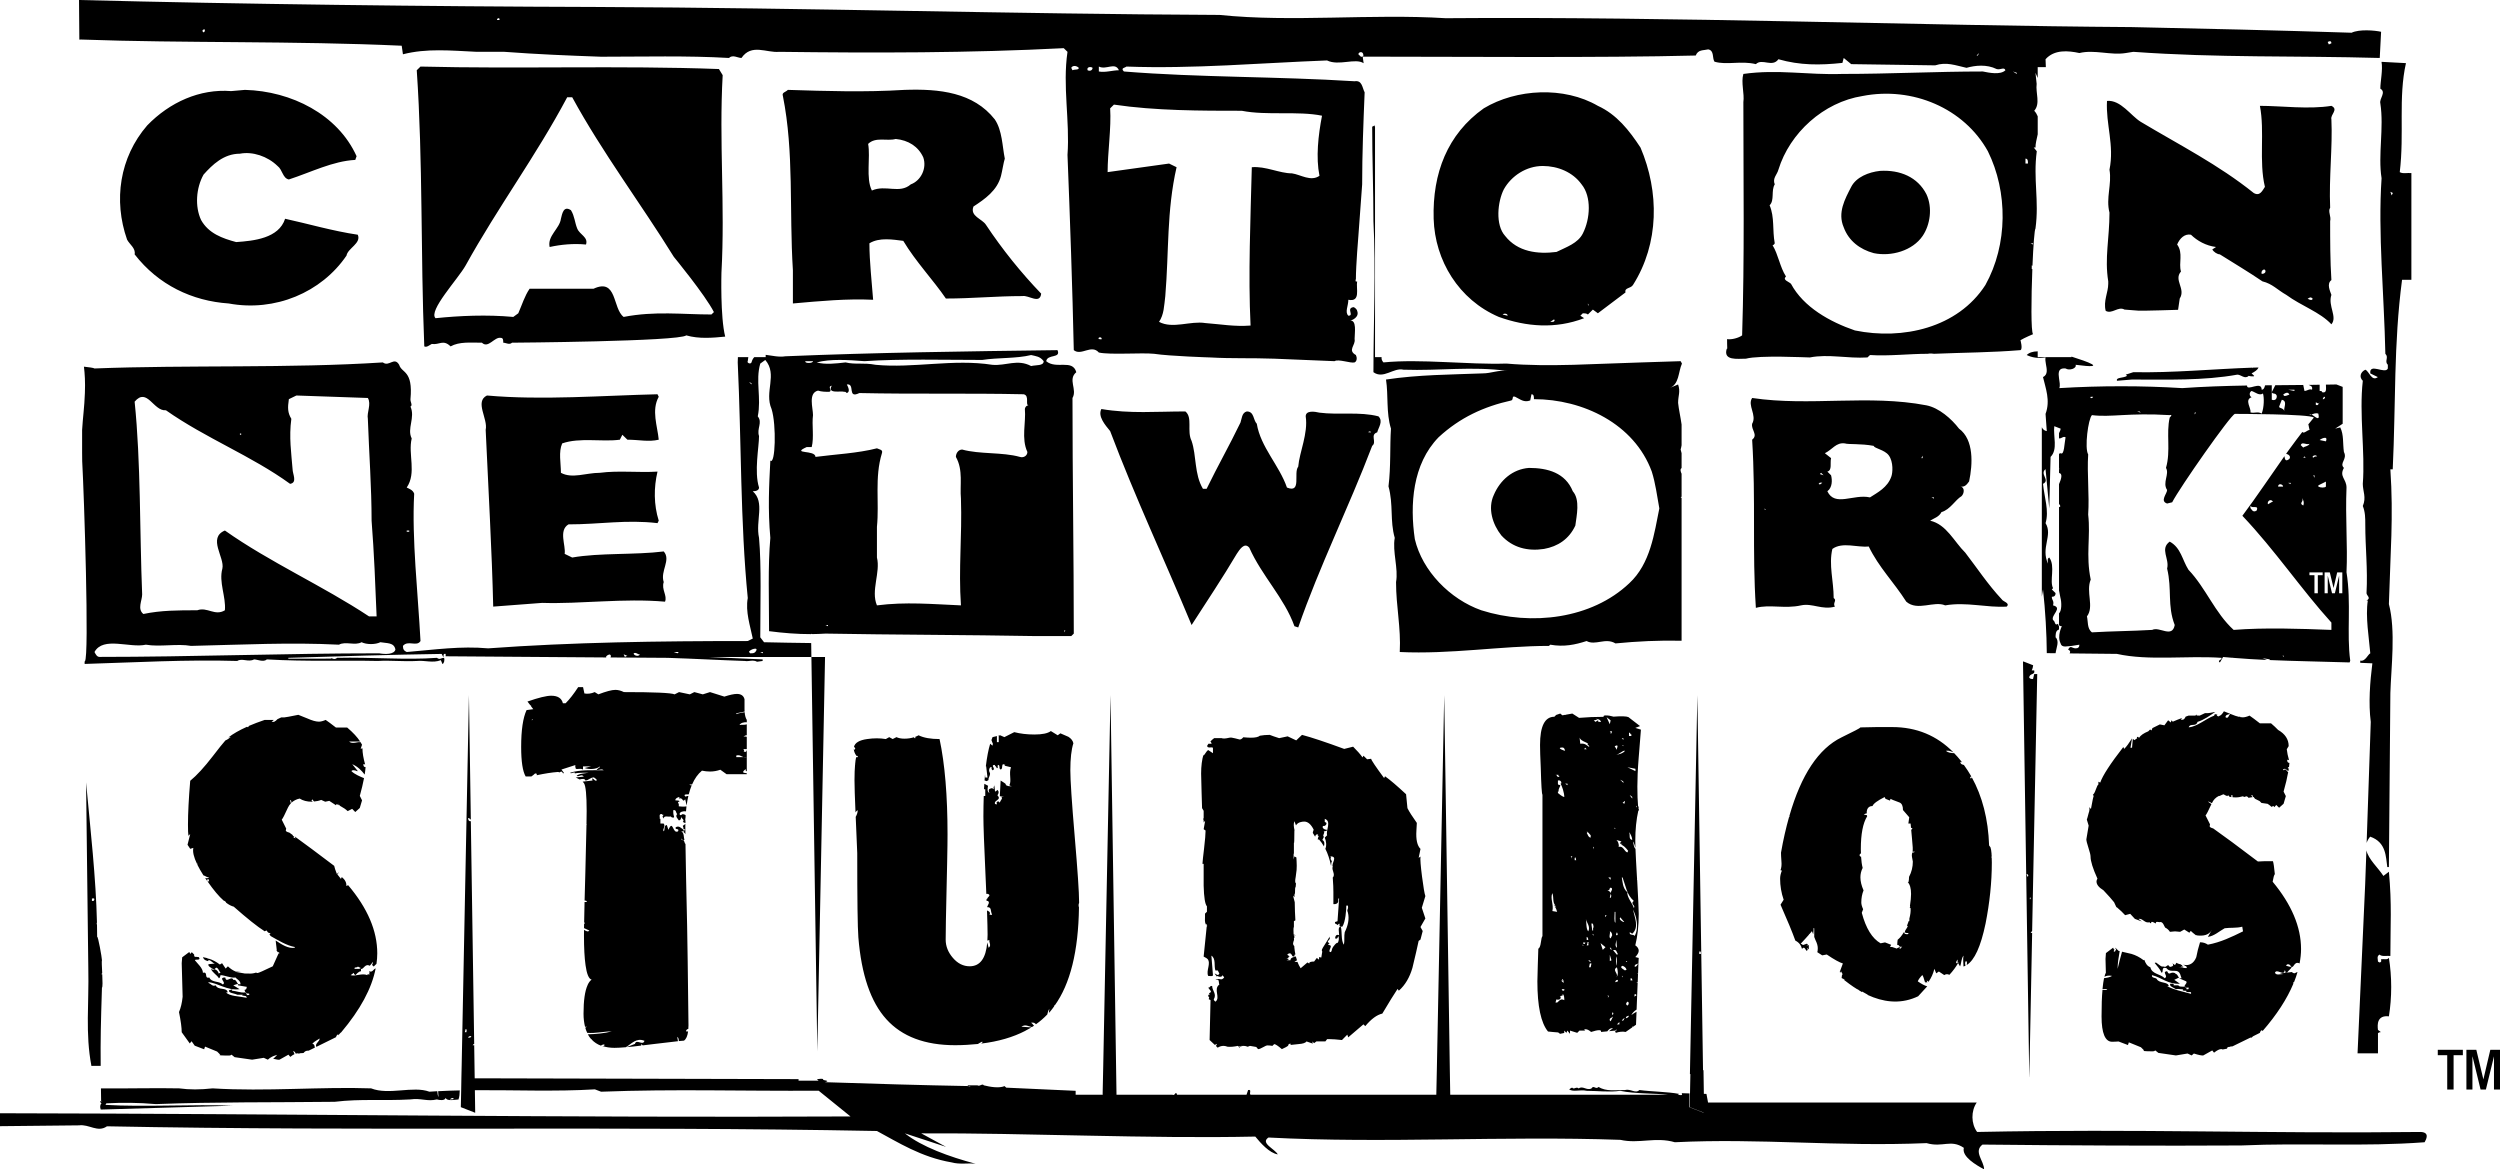 <?xml version="1.0" encoding="utf-8"?>
<!-- Generator: Adobe Illustrator 16.0.0, SVG Export Plug-In . SVG Version: 6.00 Build 0)  -->
<!DOCTYPE svg PUBLIC "-//W3C//DTD SVG 1.1//EN" "http://www.w3.org/Graphics/SVG/1.1/DTD/svg11.dtd">
<svg version="1.1" id="Layer_1" xmlns="http://www.w3.org/2000/svg" xmlns:xlink="http://www.w3.org/1999/xlink" x="0px" y="0px"
	 width="1000px" height="467.733px" viewBox="0 0 1000 467.733" enable-background="new 0 0 1000 467.733" xml:space="preserve">
<path d="M230.897,91.434c-1.016-2.468-1.016-4.889-2.515-7.356c-3.012-1.972-3.508,1.465-4.015,3.424
	c-0.483,3.933-5.514,6.872-4.511,11.3c4.511-0.992,9.528-1.476,14.547-0.992C235.396,94.857,231.889,93.89,230.897,91.434
	 M474.157,164.578c-11.548,0-22.079,0.979-33.614-0.969c-1.5,2.928,1.511,6.376,3.518,8.831
	c10.013,26.52,21.561,51.055,32.576,77.571c6.021-9.338,12.563-19.149,18.064-28.466c1.004-1.476,3.022-4.899,5.03-2.455
	c5.007,11.275,14.032,20.119,18.047,31.395l1.512,0.496c8.501-24.547,20.048-47.618,29.588-72.648
	c2.007-1.476-1.016-4.428,2.007-5.396c0.496-1.972,2.504-4.427,0.496-6.399c-7.509-1.959-16.058-0.483-23.59-1.476
	c-1.984-0.483-5.503-0.956-5.503,1.476c1.016,6.884-2.502,14.252-2.998,20.132c-2.008,2.455,1.512,10.815-4.511,8.347
	c-3.022-8.831-10.549-16.187-12.061-25.515c-1.476-1.476-0.992-4.923-3.991-4.923c-2.008,0.483-2.008,2.951-2.526,4.427
	c-4.499,9.328-9.009,17.18-13.543,26.507h-1.488c-3.506-5.892-2.514-13.235-4.533-19.15
	C474.653,172.44,477.168,167.033,474.157,164.578 M548.382,172.937h-1.016C547.366,172.44,548.382,172.44,548.382,172.937
	 M400.41,70.322c0.508-1.972,1.016-5.396,1.512-6.872c-1.004-4.911-1.004-11.299-4.014-15.703
	c-8.525-10.803-22.068-12.291-36.106-11.795c-16.046,0.992-31.088,0.484-46.649,0c-0.992,0.992-2.503,0.992-1.995,2.456
	c4.51,22.587,2.491,45.669,4.002,69.708v13.271c11.028-0.98,21.571-1.972,32.092-1.476c-0.496-6.872-1.488-15.208-1.488-22.587
	c4.003-2.468,9.517-1.477,13.543-0.98c5.006,8.359,12.02,15.692,17.049,23.071c10.532,0,20.049-0.98,30.581-0.98
	c2.526-0.483,7.036,3.437,7.532-0.979c-8.028-8.348-15.55-17.688-22.067-27.498c-1.511-2.457-6.529-3.413-5.018-7.345
	C393.905,79.65,398.911,76.214,400.41,70.322 M364.316,73.746c-4.521,3.943-10.048,0-15.562,2.468
	c-2.503-4.924-0.496-13.235-1.5-18.654c3.012-2.952,7.521-0.992,11.028-1.972c5.029,0.495,9.032,2.951,11.039,7.391
	C370.822,67.382,368.319,72.294,364.316,73.746 M265.491,220.578c-11.523,1.452-25.573,0.484-36.613,2.433l-3.011-1.465
	c0.508-3.436-2.515-9.339,1.512-11.795c12.539,0,23.07-1.972,35.622-0.495l0.495-0.98c-2.007-6.364-2.007-13.26-0.495-19.635
	c-7.545,0.483-15.562-0.508-23.083,0.483c-5.514,0-11.04,2.468-15.55,0c0-3.908-1.016-8.335,0.507-11.759
	c7.014-2.468,16.047-0.508,23.071-1.488l0.992-1.972l2.019,1.972c4.499,0,8.524,0.98,12.539,0c-0.495-5.396-3.011-11.771,0-17.167
	l-0.495-1.004c-21.584,0.496-46.154,2.468-68.222,0.496c-5.018,2.467,0.496,9.327-0.508,13.743
	c1.004,22.587,2.516,48.633,3.012,70.7l19.563-1.488c15.538,0.496,32.611-1.947,49.165-0.483c0.991-2.444-1.523-4.899-0.521-7.84
	C264.004,228.406,268.515,223.979,265.491,220.578 M287.571,27.616c-39.625-1.476-80.253,0-119.369-0.991l-1.5,1.476
	c2.503,36.826,1.5,73.156,3.011,110.454c0.992,0.508,1.996-0.483,3.012-0.979c2.999,0.496,4.498-1.96,7.509,0.979
	c3.507-1.959,8.029-1.476,12.539-1.476c2.503,2.479,5.006-2.433,7.521-1.937c1.004,0,1.004,0.945,1.004,1.937
	c1.003,0,2.514,0.992,3.506,0c0,0,66.698-0.483,69.709-2.928c5.029,1.464,10.555,0.991,15.562,0.495
	c-1.996-7.875-1.5-25.538-1.5-25.538c1.5-27.003-1.003-52.541,0.496-79.048L287.571,27.616z M284.572,125.792
	c-11.56,0-22.575-1.453-35.114,0.979c-4.51-3.412-2.526-15.703-12.044-11.275h-25.573c-2.007,2.939-3.011,6.376-4.522,9.812
	l-2.007,1.464c-10.532-0.979-21.571-0.483-31.1,0.508c-3.011-2.94,9.032-15.715,12.043-21.11
	c13.035-23.556,28.089-43.687,40.628-67.277h1.995c12.044,22.104,27.594,42.73,40.641,63.829c0,0,12.538,15.231,16.045,22.114
	L284.572,125.792z M952.134,35.456c2.504,1.488-0.495,3.932,0,5.903c1.512,9.812-0.991,20.615,0.496,29.931
	c-1.487,22.104,1.016,46.166,1.512,70.229c1.511,1.464-0.496,2.952,0.992,4.404v1.464c-0.992,2.468-7.51-2.421-7.014,1.972
	l3.022,1.476c-2.526,1.948-3.519-2.456-5.029-2.952c-2.008,0.992-2.504,2.952-0.992,4.429c-1.512,13.247,0.992,28.479,0,41.229
	c0,2.964,1.487,5.42,0,8.855c0.992,2.444,0.992,4.889,0.992,7.355c0,9.34,1.016,17.675,0.495,27.498c0,0.98,2.008,1.961,0,2.952
	h0.521c-1.016,6.364,0.495,15.22,0.991,21.123c-0.991,0.46-2.007,3.399-4.015,2.916c0,0.284,0,0.591,0,0.886
	c1.629,0.059,3.234,0.105,4.841,0.201c-0.944,7.497-1.606,15.928-0.638,23.426l-1.653,48.419c0.261-0.825,0.685-1.652,1.417-2.515
	c6.541,2.243,6.234,8.229,6.848,12.173h0.638l0.591-69.637c0.308-10.284,2.197-24.877-0.591-35.563
	c0.591-20.226,1.866-34.996,0.591-53.898h0.944c1.253-26.4,0.331-49.991,3.732-75.813h3.73V69.236
	c-1.56-0.178-3.424,0.377-4.652-0.378c1.865-15.515-0.638-29.754,2.479-43.604l-9.776-0.52
	C953.197,27.888,952.134,32.563,952.134,35.456 M957.141,77.193l-0.473,0.969l-0.52-1.452L957.141,77.193z M996.127,419.929
	l-2.763,11.782h-0.023l-2.811-11.782h-3.967v15.879h2.409v-13.188h0.046l3.212,13.188h2.126l3.212-13.188h0.022v13.188H1000v-15.879
	H996.127z M955.558,406.539c1.229-7.498,1.229-15.929,0-23.413c-0.638,0.943-1.864,0.389-3.117,0.565c0,0.579,0.309,1.146-0.637,1.3
	l-0.614-0.366c0-0.934-0.613-2.056,0.614-2.798c0.945,0.943,3.116,0.365,4.345,0.554c0-12.361,0.638-20.58-0.591-33.685
	l-2.195,1.677c-2.079-3.26-5.975-6.612-6.801-10.225l-0.496,13.637l-3.047,67.535h8.171v-8.064c0.331-0.282,0.731-0.413,1.157-0.424
	l-1.157-0.862C950.883,409.714,950.883,405.995,955.558,406.539 M752.006,68.351c-4.511,0.496-9.517,2.468-11.524,6.399
	c-2.526,4.9-5.525,10.308-2.998,16.176c1.983,5.419,6.493,8.843,12.02,10.331c7.036,1.464,15.537-0.992,19.552-6.884
	c2.999-4.415,4.039-11.275,1.512-16.684C767.047,70.818,760.034,67.878,752.006,68.351 M95.967,61.479
	c5.03-0.979,11.04,1.004,15.042,4.912c2.02,1.487,2.02,4.899,4.534,5.396c9.009-2.939,17.545-7.344,26.565-7.828l0.521-1.476
	c-7.534-16.694-26.095-26.046-44.644-26.53l-5.525,0.484c-12.527-0.98-24.57,4.439-33.591,13.743
	c-11.039,12.799-13.555,29.954-8.04,45.669c1.015,1.96,3.518,3.437,3.022,5.892c9.516,12.269,23.07,18.667,37.629,19.647
	c18.536,3.447,37.098-4.416,47.121-19.151c0.496-2.951,6.021-4.911,4.511-8.347c-10.024-1.477-20.061-4.428-29.069-6.389
	c-2.515,7.841-12.563,8.844-19.575,9.328c-5.515-1.487-11.028-3.436-14.039-8.832c-2.515-5.384-2.019-12.775,0.992-18.158
	C84.928,65.918,89.461,61.479,95.967,61.479 M568.808,350.62c-0.543-4.25-0.755-6.918-0.613-8.005l-0.732,0.543l0.732-3.59
	c-1.322-1.31-1.866-3.766-1.629-7.355l0.165-3.046c-1.771-2.514-3.047-4.476-3.755-5.916l-0.543-5.56
	c-3.589-3.343-6.399-5.75-8.431-7.19l-0.354,0.731c-3.353-4.533-5.101-7.132-5.194-7.722l-1.606,0.201l-1.464-1.441l-0.354,0.696
	c-0.944-1.299-2.195-2.739-3.778-4.297l-3.565,0.897c-7.438-2.74-13.035-4.605-16.883-5.621l-2.314,2.209l-3.425-1.619l-3.4,0.722
	c-1.677-0.532-2.928-0.969-3.778-1.312c-1.423,0-2.745,0.131-3.926,0.331c-0.602,0.532-1.807,0.803-3.602,0.803
	c-0.838,0-1.854-0.071-3.046-0.178c-0.473,0.603-0.956,0.898-1.44,0.898c-0.118,0-0.709-0.142-1.795-0.46
	c-1.063-0.297-1.854-0.379-2.313-0.261c-1.56,0.366-2.574,0.425-3.07,0.178h-3.034c-0.567,0.401-1.074,0.861-1.547,1.382
	c0.59,0.152,0.2,0.86,0.768,0.86h-1.512c-0.212,0.297-0.401,0.638-0.59,0.957h0.188v0.307c0.945,0.626,2.22-0.307,2.22,0.626v1.889
	l-1.912-1.263c-0.945,0.637-1.264,1.877-1.925,2.196c0.047-0.178,0.059-0.343,0.07-0.484c-0.637,2.149-0.968,4.699-0.968,7.71
	c0,1.429,0.059,3.968,0.189,7.615c0.117,3.649,0.188,5.715,0.188,6.198l0.637,1.075v2.869l-0.117,0.153v0.744h0.117v0.897
	l0.603-0.708l-0.603,3.399l0.769,0.531c0,1.335-0.201,3.755-0.614,7.286c-0.354,2.939-0.555,4.793-0.603,5.69
	c0,0.153,0.012,0.33,0.035,0.448l0.413-0.13v8.785c0.119,4.662,0.567,7.426,1.312,8.24v2.173l-0.768,0.744v1.181
	c0,1.052-0.189,2.113,0.33,3.165l0.438-0.072l-0.071,0.626h0.319c-0.166,0.06-0.271,0.153-0.343,0.296l-0.448,4.439l-0.769,7.544
	l1.312,0.731c0,0.048,0,0.132-0.012,0.189c0.059-0.023,0.13-0.048,0.2-0.048c1.595,1.878-0.638,4.676,0.308,6.872
	c0.638,0,1.912,0.308,1.912-0.317l-0.625-7.805c1.912,1.25,0.956,4.061,1.605,5.926h0.944l0.649,1.253c-0.649,1.251-1.287,0-1.925,0
	l0.969,1.251v-0.308c0,0,1.9,0.945,2.22-0.317c0.318,0.625,0.638,0.625,0.638,0.943c-1.276,1.56-1.583,0-3.495,0.945h0.638
	c0.956-0.331,0.625,1.24,0.956,1.854c-2.574,1.877,0.625,5.325-1.594,6.883c-0.331-0.307-0.649-0.613-0.649-0.932
	c1.287-2.197-0.638-3.437-0.638-5.314c-0.968-0.307-0.626,0.626-1.605,0.626l0.979,1.252c0.626,0.933-1.287,0.638-0.342,1.57
	c-0.213,0.047-0.426,0.06-0.615,0.023c0.024,0.237,0.06,0.484,0.071,0.721c0.248,0.106,0.425,0.318,0.236,0.496
	c-0.059,0.247-0.082,0.389-0.082,0.577l0.696,0.319l-0.012,0.756l-0.354,15.231l2.065,1.937c0.284-0.13,0.556-0.225,0.887-0.378
	c0,0.248-0.201,0.556-0.449,0.79l0.72,0.722c0.721-0.474,1.5-0.732,2.338-0.732c0.473,0,1.027,0.106,1.618,0.343
	c1.192,0.117,2.562,0,4.132-0.343l0.178,0.259c0.72-0.13,1.405-0.235,1.995-0.413c-0.566,0.095-1.181,0.366-1.795,0.662l0.154,0.225
	c0.483-0.474,1.074-0.732,1.794-0.732c0.484,0,1.016,0.106,1.606,0.343l0.897-0.343l2.515,0.436l0.721,0.863
	c0.483,0,1.133-0.248,1.972-0.744c0.839-0.495,1.44-0.744,1.812-0.744c0.591,0,1.229,0.06,1.96,0.189l0.709-0.709
	c0.472,0,1.487,0.649,3.069,2.008c1.3-0.555,2.196-1.063,2.692-1.522c-0.33,0-0.33-0.107,0-0.344
	c0.236-0.236,0.472-0.342,0.709-0.342l0.165,0.2l-0.165,0.343c1.062-0.13,2.148-0.236,3.211-0.343
	c1.818-0.13,2.881-0.484,3.235-1.074l2.526,0.874l-0.189-0.874l0.709,0.696l0.92-0.696h3.591l0.708-0.921h0.897
	c1.299,0,2.999,0.143,5.03,0.366l2.147-2.161l0.354,1.087l6.093-5.207l0.732,0.72c2.386-2.869,4.652-4.533,6.823-5.019
	c2.622-4.415,4.652-7.709,6.094-9.87l0.519,0.708c2.527-2.255,4.321-5.313,5.432-9.149c1.157-4.771,1.983-8.359,2.479-10.769
	l0.732-0.52l0.896-3.424l-0.896-1.605l1.96-3.425c-0.731-2.255-1.205-3.684-1.417-4.274l1.417-4.675
	C569.8,357.457,569.352,354.87,568.808,350.62 M537.897,372.865c-0.33,1.547,0,3.436-0.33,5.006
	c-1.275-1.57-0.638-5.645-1.275-7.191c-1.276,0-0.639,2.186-0.639,3.426c-1.274-0.615-1.605,0.649-1.605,1.25
	c0.968,0.331,0.968-0.307,1.275-0.943c0.33,0.637,0.33,1.889-0.308,2.832c0-0.637-1.912,1.229-2.242,2.516
	c0,0.284-0.307,1.547-0.944,0.921c-0.309-0.921,0.944-1.877,0.33-2.515l-0.969-0.295l0.639-0.627c-1.914-0.637,0.638-1.263,0-2.195
	v-0.413c-0.309,0.649-0.757,1.382-1.322,2.256c-1.205,1.794-1.795,2.892-1.795,3.234l0.188,0.531l-0.377,2.351l-0.898-0.178v1.063
	l-0.896-0.72l-1.087,1.44c-1.322,0-1.96,0.235-1.96,0.719l0.189,0.178l-0.898-0.53l-2.715,2.324
	c-0.496-0.755-0.921-1.616-1.276-2.549c-0.424,0.082-1.038-0.023-1.203-0.023c0.425-0.19,0.686-0.508,1.016-0.626
	c-0.165-0.496-0.33-0.992-0.472-1.536c-0.946,0.319-2.149,0.449-2.149,1.548h-1.606l0.968-0.295c-0.307-0.32-0.638-0.32-0.968-0.32
	l0.968-0.329l-0.307-0.308l0.639-0.319l-0.97-0.613c0.331-0.626,0.97-0.626,1.583-0.626c0,0-0.307,0-0.307,0.307
	c0.944,0,0.307,1.252,1.605,0.933v-0.613l0.378-0.142c-0.165-0.862-0.308-1.712-0.401-2.657c-0.024-0.225-0.024-0.483-0.048-0.72
	c-0.803-0.685-0.4-1.57-0.094-2.456c-0.023-0.212-0.048-0.437-0.048-0.673l0.236-0.378c-0.023-0.284-0.095-0.567-0.354-0.802h0.85
	l0.024-0.024l-0.874-0.283c0-1.051-0.189-2.503,0.117-3.118v-2.219l0.591-0.307c-0.189-2.291-0.189-4.699-0.26-7.285
	c-0.213-0.839-0.425-1.677-0.686-2.633l0.591,0.613c0-0.343,0-0.649-0.023-0.992c0.52-0.767-0.023-2.42,0.496-3.14l0.117-1.347
	c-0.708-0.508,0.024-2.798,0.024-3.647c0.448-2.338,0.259-4.594,0.142-6.743l-0.803-0.425l-0.307,1.229v-2.516l0.117,0.46v-4.664
	c0.118,0.591,0.189-0.968,0.189-4.663c0-0.142,0.047-0.213,0.047-0.354c-0.307-1.286-0.449-2.563-0.023-3.578
	c0.142,0.426,0.354,1.063,0.613,1.688c0.402-0.66,0.992-1.109,1.866-1.322c0.425-0.118,0.896-0.201,1.464-0.201
	c1.417,0,2.692,1.075,3.755,3.236l-0.354,1.086c0.023,0.106,0.048,0.201,0.071,0.33l0.874,1.418c0-0.307,0.33-1.229,1.274-0.922
	c-0.944,0.318,0.661,0.615,0,0.922l-0.26,1.05c0.071,0,0.118,0.048,0.188,0.048h0.354c0.732,0.791,1.37,1.747,1.96,2.739
	c0.213-0.956,0.402-1.913-0.638-2.562l0.638-1.275l-0.307-0.307c0-0.615,0.944-1.866,0-1.866c0.307,0,1.582,0,1.582-0.603
	c-1.275,0-2.243-0.944-1.582-1.582c0.637,0.295,1.582-0.625,1.252-1.251l-0.615-0.33v-1.229c2.858,0.933,0.308,4.665,0.945,6.564
	l-0.945,0.934c0.567,1.381,0.804,3.188,0.237,4.486c0.992,1.949,1.747,4.251,2.29,6.885c0-0.649,0.07-1.312,0.331-1.996
	l-0.614-0.625h0.308l-0.308-0.627h0.308l-0.308-0.613c3.164,0,0.308,2.798,0.944,4.061c-0.591,1.453,1.252,3.141,0,4.417
	c0.024,0.283,0.048,0.602,0.07,0.885c0,0.048,0,0.117,0,0.165c0.119,1.499,0.189,3.081,0.189,4.735v4.828
	c1.134,0.154,1.96-0.412,1.96-1.274v-0.944h0.33l-0.638,9.067l-0.968,0.307c-0.307,0.956,0.638,0.614,0.968,1.252l0.638-0.638
	c0.639,0.638-0.638,1.274,1.276,1.274c1.298-1.889,1.605-6.883,1.605-8.453h0.638c0.33,1.889-0.638,1.252,0,2.821
	C539.81,367.54,539.173,370.35,537.897,372.865 M975.111,422.077h3.778v13.73h2.549v-13.73h3.708v-2.148h-10.035V422.077z
	 M794.228,369.405c1.652-8.371,2.503-16.507,2.503-24.381c0-0.686-0.023-1.299-0.048-1.866h-0.07v-0.613h0.07
	c-0.022-0.343-0.047-0.649-0.07-0.945l0,0v-0.225c-0.094-1.121-0.236-1.948-0.426-2.456l-0.542-0.732
	c-0.354-10.543-2.716-19.646-6.967-27.344c-0.023,0.143-0.047,0.295-0.047,0.449h-0.661l0.307-0.649
	c0.143-0.048,0.188-0.048,0.261-0.06c-0.898-1.582-1.913-3.129-2.977-4.593c-0.637-0.178-1.416-0.283-1.416-1.275
	c0.212,0.059,0.425,0.13,0.661,0.212c-0.188-0.224-0.354-0.496-0.543-0.72c-0.826-1.039-1.725-2.031-2.598-2.939
	c-1.016-0.012-2.479-0.143-3.283-0.945c1.252-0.235,2.103,0.261,3.023,0.649c-6.637-6.766-14.83-10.142-24.487-10.142h-6.306
	c-5.62,0.105-7.793,0.165-6.447,0.165c-0.117,0.247-2.645,1.569-7.556,3.956c-9.186,4.498-16.128,14.971-20.828,31.323l0,0v0.638
	l-0.142-0.166c-1.228,4.358-2.338,9.116-3.234,14.322c0,0.696,0.047,1.843,0.165,3.412c0.142,1.418,0,2.633-0.354,3.589l0.544,0.167
	c-0.496,1.191-0.709,2.29-0.709,3.234c0,2.868,0.472,5.679,1.416,8.418l-1.251,1.984c2.739,6.222,4.723,11.003,5.928,14.369
	c1.439,0.708,2.313,1.829,2.691,3.389c0.118-0.355,0.354-0.544,0.708-0.544c0.236,0,0.614,0.426,1.087,1.276l0.473-0.402
	l-0.283-0.851l0.613,0.613l0.094-0.093v-1.57c-0.377,0.047-0.707,0.105-1.014,0.105c0.376-0.117,0.542-0.259,0.684-0.39
	c-0.212-0.177-0.401-0.295-0.566-0.295c0.117,0-0.354,0.188-1.44,0.531c-0.236-0.213-0.543-0.413-0.897-0.531
	c0.473-0.472,1.157-1.229,1.865-2.02c0.521-0.602,1.063-1.181,1.512-1.688l-0.213-0.284l0.283,0.189
	c0.354-0.413,0.638-0.744,0.827-0.956c0.142-0.178,0.212-0.271,0.212-0.271l0.496,1.263c0.047-0.839,0.283-1.677,0.094-2.408h0.331
	v3.482l0.496,1.252c0.613,1.216,0.921,2.302,0.921,3.234c0,0.709-0.07,1.265-0.188,1.605l1.96,1.265l1.818-0.343
	c2.976,2.03,5.124,3.199,6.446,3.589l-1.252,3.4l0.213,0.284l0.33-0.649c-0.07,0.496,0.969,1.026,0.331,1.723l-0.117,1.04
	c0.094,0.058,0.165,0.142,0.235,0.2l-0.024-0.07l1.276,0.626c-0.213,0-0.52-0.118-0.732-0.131c0.778,0.626,1.559,1.229,2.385,1.807
	c1.015,0.755,2.078,1.452,3.142,2.113v-0.059c0.353,0.178,0.59,0.331,0.731,0.497c0.378,0.234,0.756,0.448,1.133,0.673l0.048-0.225
	l2.243,1.263c-0.024,0.036-0.024,0.047-0.047,0.095c6.045,2.787,12.586,3.754,19.127,1.016c0.378-0.177,0.708-0.332,1.087-0.483
	l3.636-3.979c-0.991-0.248-2.22-0.897-3.777-1.984c0.235-0.708,0.85-1.547,1.794-2.515c0.236,0.13,0.661,1.274,1.251,3.424v-0.731
	l0.732,0.365l-0.188-0.896l0.708,0.531c1.086-1.547,1.865-3.283,2.338-5.196l0.731,1.807l1.063-0.731l2.149,1.429
	c0.377-0.225,0.707-0.366,1.086-0.366c0.307,0,0.637,0.13,0.968,0.271c1.464-1.57,2.621-3.164,3.495-4.711l-0.236-0.412
	c-0.023,0.177-0.023,0.353-0.142,0.565c-0.969-0.331,0-0.944,0-1.558c0.188,0.177,0.212,0.519,0.165,0.885l0.307,0.354
	c0.023-0.023,0.023-0.06,0.048-0.082l0.071,0.224l-0.119-0.142c-0.022,0.06-0.046,0.105-0.094,0.165l0.779,1.335
	c0.566-1.264,0.425-3.153,1.393-4.31c-0.282,1.357-0.07,2.75-0.023,4.345c0.26-0.06,0.496-0.177,0.779-0.272
	c-0.07-0.613-0.354-1.345,0.213-1.889c0.543,0.178,0.448,0.851,0.283,1.582C789.787,384.117,792.314,378.626,794.228,369.405
	 M764.805,342.852c0.213,1.075,0.33,1.676,0.33,1.782c0,2.138-0.495,4.18-1.511,6.104c-0.024,0.886-0.095,1.665-0.236,2.114h-0.284
	c0.874,0.944,1.322,2.479,1.322,4.734c0,1.286-0.165,2.916-0.448,4.794c0.095,0.094,0.118,0.259,0.048,0.472h-0.142v0.095
	l0.354,0.354c0.095,1.24-0.094,2.634-0.496,4.145c0.071,0.379-0.047,0.851-0.047,1.039c-0.095,0-0.143-0.06-0.212-0.07
	c-0.189,0.625-0.448,1.274-0.709,1.936h0.284c0.33,0.637-2.858,3.141,0.33,2.834c0,0.922-1.275,0.307-1.913,0.307
	c0.307,0,0.307,0,0.638-0.307l-0.638-0.224c-0.731,1.274-1.535,2.243-2.408,2.939c-0.095,0.613-0.165,1.263-0.165,1.972h-0.071
	c0.071,0.022,0.142,0.105,0.213,0.142h0.354l0.613,0.768c0.33-0.178,0.661-0.343,1.016-0.496l-0.874,0.615
	c0.142-0.049,0.261-0.096,0.378-0.096c0.307,0,0,0.307-0.331,0.626h-0.33c-0.188-0.189,0-0.401,0.235-0.508l-0.094-0.142
	c-0.402,0.165-0.755,0.307-1.134,0.484c-0.023,0.083-0.07,0.118-0.095,0.176l-1.912-0.637h-0.851l0.426-0.896l-2.433-0.957
	l-1.771,0.366c-3.376-1.925-5.879-5.999-7.532-12.209l0.544-1.428c-0.498-1.088-0.732-1.972-0.732-2.704
	c0-1.783,0.307-3.389,0.897-4.83c-0.851-1.936-1.253-3.659-1.253-5.219c0-1.299,0.283-2.562,0.898-3.766
	c-0.331-1.252-0.52-2.751-0.638-4.499c-0.639,0.012-0.897-0.944-0.047-1.311c-0.024-0.554-0.048-1.121-0.048-1.735
	c0-5.975,0.826-10.342,2.527-13.095c-0.048-0.142-0.048-0.283-0.072-0.436c-0.472-0.142-0.943-0.225-1.274-0.13
	c0.331-0.414,0.755-0.567,1.181-0.592c-0.023-0.554,0-1.108,0.166-1.521c0.33-0.945,1.062-1.441,2.148-1.441
	c0.354-0.956,1.983-2.161,4.841-3.589l0.354,0.709l1.795,0.719l0.189-0.719c0.118,0.129,1.298,0.613,3.589,1.451
	c0.945,0.366,1.417,1.382,1.417,3.035l2.503,2.893l-0.354,2.503h0.896c0.071,0.437,0.119,1.027,0.165,1.688
	c0.189,0.095,0.402,0.188,0.567,0.188l-0.307,0.649l-0.213-0.331c0.094,1.063,0.213,2.361,0.354,3.897
	c0.307,2.928,0.378,4.58,0.213,5.17c0.259,0.036,0.542,0.036,0.92,0c-0.307,0.309-0.638,0.366-0.991,0.331
	C764.733,341.564,764.687,342.179,764.805,342.852 M968.286,452.786c-61.537,0.732-112.804-1.334-177.436,0
	c-2.455-3.318-2.479-8.395-0.165-11.771H683.218l-0.637-3.447l-1.04-0.035l-0.142-9.446h-0.188l-2.267-150.042l-2.976,151.578h0.188
	l-0.165,8.275l-0.095,4.959l5.573,2.173v0.083l-5.763-2.256l0.095-5.489l-3.116-0.096c0.637,1.253-0.969,0.626-1.605,0.626
	l0.637-0.33c-4.77-0.909-11.17-0.909-15.963-1.559c-1.582,1.559-3.519-0.626-5.762,0c-3.825,0-7.651,0.649-10.531-1.24
	c-1.276,1.24-1.938-0.933-2.882,0.614c-1.912,0.945-3.495-1.24-5.101,0c-0.968-0.934-1.912,0.626-2.551-0.318
	c-0.638,0-0.968,0.649-1.274,0.649c1.583,1.239,4.463,0,7.014,0.614c4.462,0,8.949,0.625,13.436,0
	c5.738,1.239,13.72,0.943,19.151,1.569h-87.159l-0.165-9.812l-2.244-150.042l-2.951,149.982l-0.212,9.871h-74.32
	c-0.625-0.626,0.638-2.184-0.956-1.889l-0.638,1.889h-27.782c-0.638-1.889-0.638,0.627-1.924,0H446.6l-0.165-11.098l-2.231-148.756
	l-2.917,148.743l-0.212,9.907l-0.012,0.991c0.012,0.082,0.059,0.13,0.059,0.212h-10.862v-1.569l-27.771-1.264l-0.661-0.615
	c-2.231,0.934-5.75,0.319-8.288-0.307c-0.649-0.933-1.605,0.626-2.55,0h-3.861c-0.095,0.107-0.023,0.201,0.071,0.284
	c0.507,0,1.038,0.012,1.546,0.022h-0.638c-0.225,0.225-0.673,0.119-0.908-0.022c-18.396-0.33-37.96-0.921-57.218-1.547l0.944-0.307
	c0-0.613-2.242-0.307-1.593-0.922c-0.649-0.331-1.595,0-2.551,0l0.638,0.615h-7.993v-0.615L189.88,431.32l-0.083-5.371l-0.118-7.887
	c-0.177,0.023-0.366,0.035-0.555,0.129c0-0.33,0.26-0.555,0.555-0.613l-1.346-89.108c-0.826,0.165-1.121-0.649-1.121-1.251
	c0.448,0,0.897,0.318,1.121,0.732l-0.756-49.907l-2.904,147.893l-0.118,5.384l-0.082,4.83l-0.143,6.706l5.751,2.256l-0.131-9.044
	c15.68-0.083,32.481,0.613,48.008-0.331l2.479,0.944c29.529-1.134,55.941-0.201,87.029-0.402l12.729,10.297
	C227.474,447.143,116.83,445.514,0,445.3v5.173l31.606-0.331c4.026-0.555,7.451,2.999,11.182,0.378
	c103.488,2.054,201.688-0.178,307.986,1.878c8.383,4.498,17.722,10.483,29.835,12.55c3.401,0.934,6.519,0.178,9.623,0.555
	c-10.567-2.821-21.441-6.753-28.277-12.16l16.471,5.407l-9.93-5.407c42.246-0.201,91.043,2.219,133.62,1.286
	c2.16,2.621,5.603,6.564,9.003,7.132c-1.228-2.256-7.138-4.511-3.73-6.753c46.307,2.443,93.865-0.732,140.786,0.933
	c7.485,1.688,14.004-1.312,21.771,0.956c34.193-1.688,64.632,1.854,100.691,0.354c6.517,1.878,9.634-1.688,14.899,1.878
	c-0.92,3.554,4.982,6.919,8.1,8.606c0-3.353-4.345-7.118-0.638-9.904c32.021,0.353,71.197,0.554,103.501,0.353
	c24.865-1.109,48.786,0.567,73.345-1.286C970.459,455.762,972.017,452.952,968.286,452.786 M680.337,381.613h-0.638v-0.933
	c0.33-0.317,0.638,0,0.638,0.308V381.613z M186.574,412.879h-0.649l0.33-1.252C186.893,411.627,186.574,412.572,186.574,412.879
	 M187.212,415.075c0.307-0.638,0.625-0.638,1.274-0.638C188.486,415.075,187.837,415.075,187.212,415.075 M330.017,262.8h-5.454
	l2.361,157.766L330.017,262.8z M36.565,426.361c1.24-0.01,2.479-0.01,3.708-0.01c-0.095-10.757,0.047-16.519,0.508-31.278
	c0.318-0.141,0.235-2.703,0.118-5.336h-0.295c0-0.261,0.117-0.378,0.282-0.438c-0.117-2.504-0.26-4.911-0.105-5.218
	c0-0.945-1.595-9.977-1.925-9.327c0-1.678-0.036-3.354-0.059-5.008h-0.106v-0.637h0.095c-0.402-17.982-2.61-37.228-4.357-56.144
	l0.897,74.668C35.633,401.107,34.086,413.47,36.565,426.361 M36.767,359.417c0.318,0,0.968-0.307,0.968,0.307
	c0,0.343-0.318,0.638-0.318,0.638h-0.649V359.417z M940.091,264.24c-1.488-10.803,0.496-23.083-1.488-35.35
	c0.497-10.78-0.495-21.606,0-33.875c0-3.424-3.021-4.415-1.038-7.851c-1.983-1.949,1.535-3.437,0-6.376
	c-0.495-3.424,0-6.884-1.465-9.824l-2.03,0.484l3-1.948v-14.747l-2.504-0.968c-1.653,0.035-3.306,0.059-4.959,0.083h0.756
	c0,1.511,0.495,3.53-1.512,3.022c0-0.508-0.519-0.508-0.992-0.508v-2.491c-1.486,0.035-2.951,0.047-4.416,0.07
	c0.709,0.354,1.678,0.414,1.371,1.925c-0.992-0.508-2.008,0.496-3.023,0.496l-0.496-2.397c-3.73,0.048-7.461,0.083-11.169,0.106
	l-1.417,2.799c0.496,1.003,1.512,0,2.03,1.511c0,1.004-0.519,2.007-2.03,1.5v-3.011v-2.787c-0.897,0.013-1.794,0.024-2.691,0.024
	c-0.189,0.968-0.566,1.759-1.347,1.759c0-3.79-5.975,0.85-5.856-1.677c-8.736,0.153-17.356,0.426-25.928,1.039
	c-16.034-0.992-32.611-0.992-49.165,0c0.426-0.992,0.096-2.55-0.118-4.015c-0.141-0.944-0.212-1.877,0-2.573
	c0.26-0.886,0.969-1.429,2.621-1.275c1.512,0.991,4.535,0,4.039-1.464c13.625,1.806,4.25-1.405-1.677-3.282v0.224h-13.507v-2.325
	c-1.937,0.023-3.425,0.507-4.394,1.476c2.008,0.968,4.535,1.464,7.534,0.968c-0.331,1.595,0.59,3.778,0.472,5.562
	c-0.071,0.956-0.425,1.759-1.487,2.29c1.016,4.416,3.022,9.34,1.016,14.724l0.496,6.883c-1.016-0.165-1.605-0.743-1.984-1.546
	v67.736l0.473-2.856c0.944,8.465,1.464,17.805,1.512,25.479l3.518,0.035c0.284-2.23,1.629-4.781,0-6.363
	c0-0.992,0-2.468,0.992-2.964c0.165-0.06,0.26-0.095,0.377-0.165v-1.264c-0.188-0.33-0.377-0.662-0.377-1.015
	c-1.511,0.968-0.992-0.992-2.007-1.478c-0.992-1.972,4.037-4.899,0-5.891c0.496-1.948-0.496-1.948-0.496-3.424
	c0.992,0,1.511-0.496,1.511-1.477l-1.511-1.475l0.496-0.496c-1.512-2.929,1.015-8.844-1.512-12.268
	c-0.991,0.484-0.496,1.464-0.496,2.456c-3.022-6.376,2.008-11.288-0.991-16.211c1.487-4.9-0.496-10.296-1.016-15.716
	c3.022-1.464-1.488-3.92,1.016-5.88l1.487,15.703l0.52-20.603c2.999-2.94,0.992-8.348,1.488-12.279l1.888,0.731l0.638,0.236
	c0,0.603-0.354,1.239-0.638,1.818v1.995c0.048,0.048,0.072,0.095,0.118,0.118c1.016,0,1.535-0.968,2.503-0.483
	c-0.495,2.468-0.495,7.379-1.983,6.387c-0.259,0.048-0.448,0.142-0.638,0.248v5.538c0.096,0.26,0.072,0.566,0,0.873v1.229
	c1.582,0.271,0.898,2.396,0,4.486v7.911c0.757,0.814,0.592,1.216,0,1.274v33.32l0.544,2.845c0.544,1.959,0.566,5.349-0.544,6.341
	v4.722c0.26,0.261,0.614,0.414,1.134,0.414c0,0-2.008,3.944-0.496,6.883c0.496,1.972,2.999,0.992,4.487,0.992l3.022-0.484
	c0,0.98-0.495,1.464-1.487,1.464c-1.535,0-2.008-1.464-3.023,0.497c1.063,0.508,0.874,1.016,0.614,1.523l18.892,0.199
	c12.775,2.822,27.77,0.626,41.844,1.571c0.331,0.933-1.913,0.933-0.637,1.876l1.274-2.207c1.157,0.13,2.338,0.189,3.472,0.295
	c0.213-0.023,0.472,0.013,0.755,0.06c4.439,0.366,8.879,0.638,13.365,0.838l-1.842-0.732l3.023,0.497l-0.26,0.26
	c10.602,0.473,21.323,0.602,32.115,0.956C939.949,264.76,940.021,264.524,940.091,264.24 M929.559,158.71c0.992,0,0,0.956,0,0.956
	h-0.495L929.559,158.71z M930.362,176.538l-2.504-0.52C928.332,175.522,931.378,174.012,930.362,176.538 M923.773,230.071v-1.122
	h5.29v1.122h-1.937v7.237h-1.346v-7.237H923.773z M920.798,199.196c0.496,0.495,0.992,1.995,0.496,3.01
	C919.288,201.191,921.79,200.684,920.798,199.196 M921.294,183.079l0.496-0.52l0.496,0.52H921.294z M921.294,179.041l-0.991-1.003
	c0.495-1.5,1.983,0,3.519-0.496C923.302,178.545,921.79,178.545,921.294,179.041 M925.309,183.079
	c-0.992-0.52,1.016-1.522,1.535-0.52C926.324,182.56,925.805,182.56,925.309,183.079 M925.805,190.128v0.992l-0.496-0.992H925.805z
	 M927.34,194.65v-0.508l3.022-1.5v2.008C929.866,195.146,928.332,195.146,927.34,194.65 M926.324,160.93l1.016,0.495l0.519-0.495
	c-0.519,0.495-0.519,1.499-1.534,0.991V160.93z M924.576,165.817c0.78-0.26,1.63-0.756,2.764-0.366
	C928.119,168.981,925.853,166.396,924.576,165.817c-0.26,0.071-0.519,0.13-0.755,0.13
	C923.915,165.628,924.222,165.652,924.576,165.817 M917.776,155.888v0.496l-2.527-0.496H917.776z M915.745,157.895
	c-0.496,0-0.992,0.508-1.983,0.508l-0.521-0.508C913.762,157.399,915.249,156.384,915.745,157.895 M911.73,162.429l0.992-2.526
	c2.526,0.507,0.519,3.53,1.039,4.545C913.241,162.925,911.234,163.433,911.73,162.429 M900.633,158.898
	c-0.992-0.496-0.992-2.007,0-2.515c1.534,0.508,3.045,2.019,4.557,1.016c0.496,1.499,0.496,5.525-0.52,8.052
	c-1.512-1.004-2.999,0-4.51-0.508C900.633,163.433,897.633,159.902,900.633,158.898 M878.388,165.062
	c-0.212,0.213-0.378,0.449-0.543,0.697C877.962,165.346,877.679,164.743,878.388,165.062 M855.837,164.578l0.472,0.483l-1.487-0.483
	H855.837z M836.283,158.71h0.969C837.252,159.193,835.788,159.666,836.283,158.71 M903.489,262.28
	c-0.047-0.036-0.07-0.036-0.094-0.06h0.117C903.513,262.244,903.513,262.244,903.489,262.28 M913.502,262.765l-0.52-0.484h0.52
	V262.765z M932.559,251.961c-12.516-0.483-26.59-0.979-39.105,0c-7.532-6.859-11.051-16.683-18.064-24.051
	c-2.503-3.932-2.999-8.819-7.51-11.264c-4.037,2.928,0,6.849-1.038,10.779c2.03,8.349,0,14.724,3.046,22.586
	c-1.016,5.409-6.045,0.474-9.021,1.949c-8.572,0.496-16.057,0.496-24.086,0.98c-2.008-1.464-1.512-4.416-2.008-6.376
	c2.999-3.92-0.52-9.812,1.511-14.723c-2.03-9.813,0-17.18-1.015-26.023c0.52-7.84-0.496-16.199,0-24.051
	c-1.512-2.444,0-14.239,1.512-15.715c7.509,0.979,14.594-1.004,31.099,0c0,0,1.487-0.496,0,0.979
	c-1.487,6.388,0.496,13.26-1.487,20.132c1.487,2.455-1.534,5.891,0.449,8.831c0,1.488-2.999,4.428,0,5.42l2.03-0.496
	c3.022-5.904,23.331-34.913,25.078-35.362c0,0,30.108,0,31.597,1.476c-0.757,0.886-1.488,1.818-2.221,2.716
	c0.236,0.685,0.259,1.535,0.496,2.243c-0.921,0-2.291,1.688-2.882,0.779c-1.558,2.02-3.116,4.073-4.651,6.199l-0.023,0.07
	l-0.023-0.023c-0.59,0.85-1.205,1.653-1.795,2.491c1.016,0.248,2.008,1.027,1.299,2.066c-1.7,1.357-1.771-0.035-1.983-1.098
	c-5.621,7.97-11.122,16.234-16.813,23.838c13.059,13.755,23.591,29.459,35.61,42.717V251.961z M916.265,193.15v0.496l-1.016-0.496
	H916.265z M913.241,194.65h-2.007C911.234,193.15,913.241,193.646,913.241,194.65 M909.204,200.684
	c-0.496,0-0.991,0.508-2.007,1.027C906.677,200.684,908.213,199.196,909.204,200.684 M902.663,204.214
	c-1.511,1.016-2.03-0.508-2.503-1.004v-1.004C900.633,203.706,903.678,201.711,902.663,204.214 M936.927,237.309h-1.275v-6.954
	h-0.023l-1.676,6.954h-1.135l-1.699-6.954h-0.023v6.954h-1.253v-8.359h2.079l1.487,6.211h0.024l1.44-6.211h2.054V237.309z
	 M431.64,360.893c0-3.968-0.603-12.775-1.771-26.448c-1.169-13.673-1.735-22.457-1.735-26.329c0-4.664,0.401-8.265,1.216-10.803
	c-0.213-1.028-0.874-1.89-1.983-2.587c-1.027-0.424-2.091-0.885-3.212-1.393l-1.074,0.779l-2.739-1.689
	c-1.216,0.923-3.412,1.382-6.564,1.382c-2.94,0-5.633-0.318-8.076-0.943l-3.956,1.994l-1.688-0.743l-0.92,0.225h0.354v2.514h-0.732
	v-2.42l-1.747,0.425c-0.153,0.366-0.271,0.792-0.437,1.181c0.39,1.099,0.578,1.571,0.578,1.346c0,0.249-0.059,0.544-0.177,0.887
	l-0.909-0.78c-0.732,2.422-1.299,5.443-1.735,9.046h0.129l0.532,4.474h-0.897l-0.095-1.239c-0.07,0.778-0.13,1.582-0.188,2.407
	l0.838,0.284l0.768-0.437c-0.283-0.933,1.157-2.186,0.354-3.235c-0.329-0.661,0-1.571,0.308-1.889h0.661
	c-0.33,0.614,0,0.921,0.296,1.228c1.605-0.613-1.265-2.16,0.968-2.16c-0.319,0.307,0.638,0.613,0.638,1.25
	c0.956,0.297,0-0.943,0.638-1.25c0.968,0.307,0,1.25,0.968,1.854c0.945-0.307,0.318-1.547,0.945-2.16l0.968,0.307
	c-0.331,0-0.331,0.307-0.331,0.307l2.563,0.626c-0.957,2.49,0.33,5.313-0.638,7.19c0.318,0.318,0.638,0.318,0.968,0.318
	c-0.649,0.283-2.231,0-2.562-0.626h0.33c-0.661-0.638-1.298-0.933-2.243-1.57l-0.331,6.258l1.595,0.319h-0.945
	c0.627,0.625-0.318,1.24-0.649,2.184c-0.637,0,0-0.625-0.956-0.33c-0.956,0.33,0.638,1.569-0.956,0.933
	c-0.638-1.546,2.869-1.546,0.956-3.436c0.638-0.933,0.638-1.546,0-2.186c-0.318,0.331-0.626,0.64-0.956,0.64l-0.319-2.812
	c0.071,0.556-0.07,0.85-0.271,1.087l0.094,0.802c-0.248-0.165-0.472-0.282-0.721-0.424c-0.826,0.259-1.794,0.259-1.016,1.96
	c-1.062-0.613-0.731-1.902-0.554-2.894c-0.567-0.318-1.052-0.566-1.488-0.803c-0.035,0.732-0.095,1.418-0.142,2.16h0.508v2.717
	h-0.603c-0.082,2.562-0.142,5.266-0.142,8.182c0,3.578,0.283,11.465,0.851,23.648c0.105,2.67,0.225,5.078,0.318,7.333h0.603
	c1.617,0.626-0.308,1.229-0.308,2.173c-0.094-0.023-0.165-0.153-0.224-0.261c0.012,0.319,0.023,0.615,0.035,0.898h0.496
	c0.956,0.625,0,1.558-0.308,2.491c1.925,0,1.264,1.263,1.925,2.822c0.296,0.613-0.661,0-0.969,0.318
	c0.674-1.334-0.554-1.571-0.979-1.795c0.153,4.475,0.236,7.722,0.236,9.658c0,0.85-0.035,1.605-0.083,2.386
	c0.272-0.106,0.544-0.213,0.826-0.261c-0.329,0.934,0.969,2.185-0.329,3.129l-0.544-2.149c-0.543,6.39-2.881,9.553-7.037,9.553
	c-2.538,0-4.771-1.109-6.694-3.341c-1.948-2.256-2.904-4.688-2.904-7.333c0-3.141,0.118-10.153,0.377-21.052
	c0.071-3.696,0.143-6.918,0.213-9.717l-0.012-0.012l0.012-0.012c0.118-5.443,0.153-9.233,0.153-11.3
	c0-15.443-1.062-28.16-3.188-38.124c-3.554,0-6.364-0.497-8.396-1.512c-0.412,0.236-0.837,0.46-1.298,0.613
	c0.023,0.213,0.047,0.414-0.059,0.592c-0.225,0-0.391-0.178-0.496-0.415c-1.134,0.366-2.386,0.567-3.79,0.567
	c-1.311,0-2.386-0.212-3.2-0.614l-1.512,0.769l-1.381-0.769l-1.369,0.769c-2.351-0.391-4.842-0.391-7.475,0
	c-3.129,0.436-4.864,1.499-5.254,3.104c0.225,0.083,0.295,0.449,0.52,0.661l-0.318,0.626l-0.283-0.59
	c0,0.933,0.342,1.889,1.062,2.915c0.261,0.013,0.508-0.011,0.508,0.166c0.225,0.473-0.235,0.425-0.625,0.366
	c-0.166,0.697-0.308,1.581-0.402,2.728l0.06,0.06l-0.082,0.117c-0.143,1.664-0.236,3.742-0.236,6.316
	c0,2.421,0.142,6.719,0.401,12.858c0.212-0.366,0.484-0.686,0.885-0.862c0,0.933-0.354,1.866-0.803,2.656
	c0.036,0.532,0.048,1.04,0.071,1.605c0.354,7.959,0.543,12.257,0.543,12.858c0,18.608,0.142,29.849,0.449,33.71
	c1.203,14.971,4.947,25.892,11.204,32.787c6.246,6.92,15.42,10.379,27.522,10.379c3.211,0,6.21-0.201,9.08-0.484
	c0.519-0.343,1.109-0.649,1.747-0.968c0.247,0.342-0.048,0.602-0.508,0.814c6.896-0.814,12.834-2.551,17.793-5.136l-0.035-0.06
	c0,0,0.059,0,0.082,0.012c0.815-0.414,1.606-0.85,2.351-1.298l-4.027-0.273c1.63-1.121,2.751-0.129,4.216,0.143
	c0.295-0.177,0.59-0.366,0.861-0.567c-0.413-0.225-0.637-0.943-1.251-1.145c1.051-0.26,1.629,0.105,1.995,0.59
	c1.653-1.168,3.164-2.479,4.522-3.907c0.188-0.814,0.413-1.63,0.838-2.291c-0.082,0.508-0.13,1.075-0.177,1.642
	c0.13-0.13,0.283-0.248,0.413-0.413c0.603-0.685,1.134-1.464,1.688-2.208v-0.59l0.165,0.342c6.27-8.679,9.528-21.783,9.765-39.317
	c-0.213-0.556-0.213-1.275,0.047-1.795C431.628,361.082,431.64,360.986,431.64,360.893 M298.717,288.905v-0.934
	c-0.473-0.767-0.756-1.806-0.861-3.093c-1.146,0.165-2.268,0.379-3.342,0.768v-0.319c1.134-0.211,2.243-0.46,3.342-0.695
	c-0.024-0.272-0.048-0.508-0.048-0.792v-4.133c-0.343-1.416-1.382-2.137-3.047-2.137c-1.191,0-2.868,0.378-5.018,1.074l-5.737-1.806
	l-2.882,0.908l-3.388-0.908l-1.807,0.908l-4.31-0.908l-1.783,0.908c-1.322-0.602-8.088-0.908-20.272-0.908
	c-1.217-0.592-2.338-0.886-3.413-0.886c-1.439,0-3.707,0.613-6.812,1.794l-1.452-0.908c-1.417,0.625-2.799,0.79-4.122,0.555
	l-0.542-2.527h-1.96c-1.795,2.763-3.472,4.9-5.03,6.447h-1.074c-0.484-2.007-2.043-3.022-4.664-3.022
	c-1.912,0-5.089,0.778-9.517,2.325l1.216,1.582h0.236v0.319h-0.012l0.886,1.157l-2.68,0.366c-1.44,3.104-2.161,7.993-2.161,14.712
	c0,5.843,0.602,9.799,1.795,11.83h2.302c0.544-0.379,1.063-0.779,1.477-1.193c0.826,0,0.696,0.249,0.649,0.709
	c3.104-0.661,5.95-1.121,8.501-1.311c0.248,0.048,0.46,0.118,0.708,0.166c0.401-0.366,0.909-0.556,1.264,0.33
	c0.07,0.023,0.142,0.047,0.212,0.06c0.083-0.036,0.154-0.119,0.154-0.261l-0.945-1.263c1.913-0.604,3.826-1.24,5.75-1.854
	c-0.318,0-0.318,0.613,0,1.547c0.649,0.307,1.901-0.297,2.869,0.307v-1.24h3.2l-2.563,0.637c1.582,0.604,4.794,0.604,6.069-0.637
	v0.319l-1.275,0.921c0.638,0.626,1.9-0.604,2.857,0.307c-4.77,0-9.257-0.307-13.401,0.956c0.319,0.649,0.969-0.295,1.925,0
	c0,0.307-0.331,0.307-0.331,0.307c1.606-0.307,4.156-0.307,5.738-0.307c-1.263,0.307-3.825,0.307-4.77,1.253
	c0.944,0.625,1.913-0.946,2.869,0.307c-1.086,0.118-2.148,0.224-3.211,0.353c0.59,0.272,1.086,0.532,1.534,0.805
	c1.074-0.284,2.113-0.426,2.314,0.412c1.263,0,1.924-1.251,3.507-1.251c0,0.331,1.274,0.625,0.968,1.251
	c-0.638,0.638-2.231-2.196-1.605,0l-3.943,0.448c0.212,0.201,0.377,0.414,0.508,0.627c0.708,1.074,1.074,4.758,1.074,11.11
	c0,1.24-0.024,3.07-0.071,5.36c0.06,0.117,0.083,0.235,0.2,0.259c-0.07,0-0.129-0.011-0.2-0.023
	c-0.07,4.511-0.236,10.934-0.461,19.341c-0.117,4.108-0.212,7.709-0.295,10.886c0.402,0.035,0.744,0.035,0.956,0.448
	c-0.165,0.153-0.59,0.225-0.968,0.13c-0.082,3.188-0.13,5.88-0.165,8.088c0.047,0.071,0.095,0.142,0.177,0.225
	c0.189,0.366,0.023,0.412-0.2,0.366c0,0.661-0.013,1.251-0.024,1.783c0.744,0.318,1.477,0.637,2.138,0.967
	c-0.508,0.662-1.287,0.26-2.138-0.282c-0.011,0.885-0.022,1.723-0.022,2.337c0,4.983,0.212,8.82,0.613,11.69
	c0.048,0.022,0.106,0.046,0.153,0.058c-0.047,0-0.094,0-0.153-0.012c0.496,3.578,1.311,5.572,2.444,5.845
	c-0.661,0.473-1.181,1.216-1.63,2.207c0.024,0.024,0.071,0.024,0.095,0.06h-0.106c-1.051,2.351-1.594,6.116-1.594,11.371
	c0,1.995,0.236,3.729,0.626,5.301l0.118-0.107h0.637l-0.685,0.402c0.201,0.745,0.473,1.44,0.78,2.055
	c3.388,0.271,6.6-0.578,9.799-0.578c-2.739,0.756-6.187,1.063-9.563,1.168c0.39,0.731,0.839,1.382,1.358,1.937
	c0.07,0.012,0.165,0.012,0.236,0.012v0.201c0.979,1.027,2.184,1.83,3.612,2.374c0.508-0.309,1.004-0.627,1.5-0.391
	c0,0.532-0.414,0.567-0.886,0.543c1.429,0.448,3.011,0.731,4.841,0.731c1.204,0,2.716-0.093,4.545-0.247
	c2.279-1.358,4.169-3.921,7.463-2.574c-0.638,2.196-3.2-0.944-3.826,1.24l-3.329,1.298c1.7-0.142,3.637-0.33,5.833-0.625
	c0.07-0.177,0.094-0.414,0.047-0.673c0.188,0.248,0.378,0.448,0.578,0.59c1.5-0.177,2.881-0.354,4.181-0.508
	c0.165-0.034,0.342-0.047,0.495-0.059c4.216-0.52,7.332-0.886,9.41-1.099l-0.295-1.735c0.578,0.296,0.625,1.074,0.638,1.678
	c0.933-0.084,1.617-0.154,2.078-0.178c0.873-0.626,1.416-1.878,1.641-3.732c-0.153,0.084-0.318,0.142-0.52,0.049h-0.318
	c0-0.473,0.354-0.922,0.921-1.005c0.023-0.46,0.07-0.884,0.07-1.416c-0.248-21.17-0.424-34.44-0.543-39.824
	c-0.342-14.63-0.555-25.575-0.661-32.848c-0.035,0.023-0.059,0.048-0.106,0.058c-0.212-0.211-0.307-1.073-0.696-1.498
	c-0.318,0.083-0.555,0.023-0.685-0.131c-0.07,0.036-0.13,0.036-0.225,0.072v-0.945c0,0.165,0.023,0.59,0.225,0.873
	c0.295-0.094,0.52-0.012,0.685,0.131c0.13,0,0.225,0,0.378-0.059c-0.343-0.945,0-2.835-1.287-3.448h1.287l-0.343,0.307
	c0.319,0.178,0.566,0.461,0.732,0.827c-0.013-1.193-0.023-2.268-0.023-3.177c0-0.318,0.023-0.59,0.023-0.908l-1.039,0.767
	l0.307,0.933h-0.307l0.968,0.649c0,0.272-0.661,0.272-0.968,0.272c0,0,0.307,0,0.307-0.272c-0.944-0.649-1.9-1.913-3.188-0.944
	v0.295c0,0.649,1.605,0,0.979,1.252c-2.243,1.251-1.924-4.995-3.849-0.603l-0.626-1.913c-1.275,0-0.649,2.186-1.275,2.516
	c-0.637-0.944,0.944-1.89,0-3.105h-1.298v-1.89h-0.319c0.319-0.318-0.626-2.184,0.98-1.899c0,0.318,0.318,0.318,0.637,0.318
	c-0.956,0.956,0,0.956,0,1.581c0-1.581,1.901-0.625,2.87-0.956c0.318,0.638,1.581,0.638,1.263,0
	c-0.307-0.943-0.307-1.559-0.307-2.491c1.287-0.318,0.944,0.933,1.594,1.548c-0.969,0.943,0.33,1.899,0.638,2.514
	c0.956,0,0.956-1.239,0.956-1.57c0,0.956,1.605,1.263,0.638,2.186l1.051,0.508c0.012-0.355,0.012-0.732,0.023-1.111
	c-0.035,0-0.07-0.012-0.106-0.012c0-0.448,0.071-0.803,0.13-1.122c0.024-0.294,0.024-0.566,0.048-0.861
	c-0.106-0.236-0.426-0.401-1.146-0.53c-0.307,0-0.956,0.943-1.275,0c0-0.887,1.382-1.253,2.563-1.111
	c0.07-0.649,0.106-1.357,0.188-1.983c-1.487,0.272-2.137-0.011-3.069-0.011v-0.957c-0.308-0.603-0.638-0.283,0-0.933h0.318
	c-0.318-0.933-2.243,0-1.605-0.933c0-0.296,0.979-0.921,1.605-0.921l-0.318,0.625c1.9-0.625,1.287,1.878,2.562,0.296l0.566,2.515
	c0.178-1.369,0.414-2.645,0.697-3.837l-0.944,0.082c0.318,0.319,0,0.319,0,0.319l-0.638-0.649c0.189-0.579,1.146-0.307,1.747-0.413
	c0.343-1.323,0.721-2.563,1.181-3.672c-0.483,0.094-0.886,0.225-1.027,0.354l0.649-0.318l-0.649-0.308h1.169
	c1.016-2.349,2.326-4.191,3.944-5.525c1.074,0.225,2.148,0.354,3.224,0.354c1.428,0,2.798-0.247,4.132-0.721l2.503,1.795h8.076
	v-0.378c-0.933-0.248-2.396-0.023-0.685-1.487h0.318c0.319,0.307-0.318,0.307,0,0.626h0.366v-5.573
	c-0.543,0.094-0.969,0.059-1.335-0.035h-2.868v-0.626c0.472-0.153,0.838-0.153,1.169-0.083h0.047
	c0.591,0.153,1.039,0.52,1.652,0.709h1.335v-2.586l-0.366,0.07c0.638,0.638-0.626,0.33-0.956,0.33c0.638-0.33,0-0.637,0-0.956
	c-0.2,0,0.614-0.105,1.322-0.047v-4.959c-0.473-0.105-0.933-0.188-1.322,0.035c0.461-0.483,0.897-0.613,1.322-0.625v-4.368
	c-0.897,0.329-1.996,0.059-2.916,0.283C296.272,289.082,297.654,288.835,298.717,288.905 M212.75,288.149v-0.33
	c0.331-0.296,0.331,0,0.331,0L212.75,288.149z M175.263,436.48l0.13,2.351c-0.271-0.531-0.413-1.395-0.472-2.351
	c-1.052,0.072-2.138,0.118-3.165,0.201c-6.529-2.443-16.151,1.487-23.307-1.334c-19.576-0.721-42.257,1.334-63.404,0
	c-4.971,0.556-9.327,0.556-13.354,0c-9.127-0.213-20.591,0.106-31.313,0.012c0.024,1.582,0.048,3.224,0.071,5.029
	c1.925,0.626-1.759-0.625,0.154,0.945c-0.639,0.613-0.639,1.559-0.308,2.491l52.683-1.547c-15.325-0.638-35.433,0.614-50.782-0.331
	l0.331-0.613c6.376-0.319,12.775-0.319,19.789,0.307c24.275-0.921,46.637-0.626,71.562-0.921
	c10.521-1.264,19.458-0.331,30.333-0.956c4.144-0.626,6.694,0.956,10.543,0c0.957,0.307,3.188,0.625,3.507-0.626
	c0.638,1.582,4.145,0.626,5.419,0.626h-0.295c0.401-0.956,0.496-2.268,0.52-3.602C180.953,436.222,178.084,436.328,175.263,436.48
	 M180.187,439.764h-0.331c0.649-0.308,0.969-0.933,1.605-0.308C181.769,439.764,180.505,439.764,180.187,439.764 M32.622,15.821
	c41.112,1.487,84.916,0.496,128.06,2.468l0.495,3.424c9.528-2.444,19.057-1.476,29.588-0.979h11.028
	c13.047,0.979,25.09,1.476,38.633,1.96c16.554,0,34.618-0.484,51.16,0.495c1.499-1.476,3.506,0,5.005,0
	c4.015-5.88,10.036-1.972,15.055-2.455c38.113,0.483,76.226,0.483,113.854-1.465l1.5,1.465c-2.02,13.755,0.991,27.51,0,41.241
	c0.991,25.055,1.995,53.521,2.515,78.08c3.011,2.456,7.014-2.479,10.024,0.956c4.521,1.004,17.061,0,22.067,0.508
	c6.399,0.968,22.575,1.464,22.575,1.464c8.512,0.496,16.353,0.153,25.568,0.496l24.085,0.992c1.488-0.992,6.519,0.956,8.006,0.495
	c1.016-0.495,1.016-1.983,0.52-2.951c-3.519-1.96,0-3.943-0.52-6.399c0-2.456,1.016-7.863-2.007-7.367
	c1.015,0,4.038-1.477,3.022-3.909c0-0.508-1.016-1.476-1.511-1.476c-3,0.496,0.495,3.425-2.008,3.425c-1.487-1.453,0-3.908,0-6.376
	c5.03,0.991,3.022-4.416,3.519-7.368c-1.016,0.496-0.496-0.979-0.496-0.979c0-5.396,0.992-17.191,0.992-17.191l1.512-20.627
	c0-12.268,0.494-24.547,0.99-36.802c-0.99-1.96-0.99-4.924-4.014-4.439c-31.076-1.96-62.17-1.476-92.277-3.908
	c-1.5-1.464,0.519-1.464,1.015-1.972c26.59,0.991,54.16-1.465,80.235-2.444c4.746,2.303,11.311-1.099,14.641,1.109
	c-0.283-1.735-0.402-2.703-0.26-2.633c36.625,0,95.471,0.531,133.088-0.448c0.992-2.456,3-1.972,5.006-2.456
	c2.504,0.484,1.512,3.436,2.504,4.924c5.029,1.464,10.531-0.496,16.554,0.979c2.526-2.468,6.54,1.477,9.02-1.96
	c8.549,2.444,16.578,2.444,25.599,1.464l0.52-1.972l2.998,2.468l33.58,0.484c4.533-1.464,8.052,0,12.539,0.992
	c3.518-0.992,8.052-1.477,12.043,0.483c1.534,0.484,3.022-0.991,3.518,0.484c-1.983,1.96-6.541,1.004-9.044,0.496
	c-18.536,0-37.121,0.979-56.153,0.979c-14.027,0.484-25.599-1.96-39.625,0c-1.016,3.425,0.496,7.84,0,11.3
	c0,31.879,0.496,61.845-0.496,93.275c-1.393,1.027-4.25,1.806-6.021,1.499c0.024,1.264,0,2.515,0.071,3.778
	c0,0-0.095,0.048-0.213,0.118c-1.464,4.829,4.274,3.932,7.675,3.932c5.503-1.464,24.063-0.496,25.574-0.496
	c7.509-1.464,15.042,0.496,23.047,0l1.016-0.968c7.532,0.496,15.561-0.496,23.071-0.496c0.991-0.26,2.526,0,2.526,0
	c12.044-0.508,23.047-0.508,34.595-1.464c0.991-0.496,0-3.967,0-3.967c1.512-0.945,5.029-2.421,5.029-2.421
	c-0.874-0.861-0.731-14.487-0.283-26.034h-0.236v-1.464c0.118,0.047,0.165,0.094,0.284,0.129c0.33-7.993,0.826-14.652,1.203-14.864
	c1.535-11.3-0.968-19.647,0.52-30.935c-1.487-1.96-1.487-1.464-0.52-1.464c0-1.618,0.496-3.447,0.898-5.325v-7.167
	c-0.307-0.768-0.732-1.547-1.395-2.231c2.552-2.893,0.496-7.119,0.969-10.756c-0.188-1.488-0.354-2.987-0.473-4.451l0.898,2.09
	V26.86h3.258c-0.023-1.063-0.07-2.125-0.117-3.164c3.495-3.943,9.02-3.459,13.53-2.479c6.021-1.464,12.539,0.992,18.561,0
	l3.022-0.483c34.004,2.455,64.561,1.487,98.565,2.455l0.542-10.473c-2.502-0.566-8.713-1.11-11.807,0.378
	c-29.234-0.944-60.31-1.688-87.938-2.255c-84.538-0.566-184.308-4.298-274.442-3.554c-30.155-1.866-61.231,1.7-90.425-1.311
	c-83.605-0.378-163.16-2.822-249.871-3.188C172.382,2.598,96.227,1.665,31.606,0l0.13,15.833
	C32.032,15.821,32.327,15.821,32.622,15.821 M794.156,114.009c-11.075,17.179-33.13,22.079-52.188,18.171
	c-10.012-3.437-20.567-9.316-25.572-18.655c-0.992-0.98-3.495-1.487-2.008-2.94c-2.456-3.837-3.023-8.631-5.361-12.503
	c0.307-0.036,0.591-0.213,0.874-0.756c-1.016-5.396,0-10.296-2.055-15.22c2.055-1.972,0.496-5.892,2.055-8.359
	c-1.016-2.456,0.969-3.907,1.464-5.868c4.535-14.735,18.065-27.002,33.627-29.47c20.048-3.92,40.641,4.923,50.156,22.091
	C803.177,76.71,803.177,97.809,794.156,114.009 M932.559,17.309l-1.016,0.473l-0.473-0.98
	C931.07,16.801,932.559,15.821,932.559,17.309 M813.213,97.325v0.483l-1.016-0.483H813.213z M810.189,63.45
	c0.993,0,0.993,0.992,0.993,1.972h-0.993V63.45z M806.695,29.104v0.472l-1.511-0.979L806.695,29.104z M791.63,21.217l-0.496,0.992
	h-0.496L791.63,21.217z M545.358,22.209c0,0.484-0.494,0.484-0.99,0.484l-1.016-0.98C543.353,20.733,545.358,20.237,545.358,22.209
	 M496.72,44.312c10.013,1.972,22.57,0,32.086,1.972c-1.512,7.828-2.503,16.695-1.015,24.039c-3.495,2.433-7.51-0.483-11.005-0.979
	c-5.029,0-10.538-2.952-16.063-2.456c-0.495,20.143-1.499,43.201-0.495,63.333c-6.519,0.483-11.548-0.496-18.065-0.992
	c-5.998-0.979-13.035,2.456-18.549-0.484c2.008-2.951,2.008-6.363,2.503-10.308c1.511-18.171,0.496-33.874,4.511-51.549l-3-1.465
	l-24.581,3.425c0-7.852,1.511-17.676,1.015-25.516l1.512-1.487C462.114,44.312,480.674,44.312,496.72,44.312 M439.539,26.625
	c3.022,1.476,6.517-1.948,8.028,1.476c-2.491,0-5.514,1.004-8.028,0.496V26.625z M440.543,135.143
	c0.508,0.945-0.521,0.473-1.004,0.473C439.043,135.143,440.022,134.646,440.543,135.143 M437.024,27.133
	c0,0.968-0.992,1.464-1.984,0.968C434.521,26.625,436.528,26.625,437.024,27.133 M431.511,27.133c0,0.968-1.5,0.483-2.516,0.968
	l-0.496-0.968C428.995,26.141,430.519,26.141,431.511,27.133 M199.798,7.497v0.496h-1.004C198.794,7.497,199.29,6.989,199.798,7.497
	 M81.421,11.89c0-0.473,0.508,0,0.508,0v0.496C81.421,13.85,80.429,11.89,81.421,11.89 M330.218,253.438
	c27.062,0.495,56.674,0.495,83.747,0.992h14.534l1.016-0.992c0-30.935-0.52-62.837-0.52-94.244
	c2.008-3.436-1.995-7.379,1.523-10.319c-1.523-5.396-8.029-0.992-12.043-4.403c0.496-2.952,6.009-0.992,4.521-4.416
	c-37.133,0.484-72.73,0.956-108.837,2.456c-2.633,0.448-5.467-0.308-7.887-0.579v0.933h-4.569c-0.473,0.484-0.861,1.157-1.099,2.102
	c-0.495,0.957-2.007,0-1.499-0.495c0.105-0.555,0.13-1.075,0.213-1.606h-4.156c-0.023,0.709-0.048,1.382-0.071,2.102
	c1.499,31.892,1.004,63.806,4.015,94.244c-1.004,5.395,1.004,11.275,2.007,16.211l-2.007,0.991c-35.61,0-70.229,0.473-103.831,2.928
	c-11.039-0.979-21.063,0.497-32.587,1.465c-1.016-0.484-1.512-0.968-1.512-2.444c1.995-2.456,5.525,0.496,7.025-1.948
	c-1.004-19.163-3.519-40.77-2.526-58.928c-0.496-1.488-1.983-1.973-2.987-2.469c4.014-5.892,0.483-13.247,1.995-19.635
	c-1.995-3.932,1.512-8.348-0.496-12.751c0.992-0.496-0.095-1.866,0-2.964c1.087-11.678-3.506-10.308-4.521-13.743
	c-1.996-3.412-4.016,0.979-6.529-0.957c-37.594,2.421-77.738,0.957-115.343,2.421c-0.271-0.26-2.326-0.508-4.216-0.721
	c0.331,2.752,0.556,6.116,0.378,10.556c-0.2,5.715-0.814,9.729-1.109,14.771v8.997l0.035,3.495
	c0.744,13.224,2.881,78.492,1.074,80.04c-0.035,0.034-0.07,0.082-0.117,0.117l0.023,0.933c20.815-0.626,40.474-1.794,61.042-1.192
	c1.913-1.251,4.475,0.625,6.718-0.625c1.264,0,3.826,1.25,5.101,0c16.282,0.932,30.025,0.307,44.383,0.625
	c5.124-0.318,10.225,0.307,15.656,0c3.2-0.318,6.388,0.945,9.575-0.318l0.649,1.559c0.638-0.295,0.956-1.559,0.638-2.491
	c-1.287,0-1.594,0.933-2.869,0c-12.468,0.933-26.188-0.331-39.932,0c-0.637,0.626-1.593,0.626-2.231,0v0.318H115.33v-0.318
	c20.45-0.626,40.899-1.253,61.338-1.571l0.638,1.24c0.318,0-0.319-1.559,0.956-1.24v0.945l64.23,0.472
	c-0.023-0.07-0.048-0.117-0.048-0.212c0-0.484,0.992-0.98,1.488-0.98c0.543,0.261,0.495,0.803,0.271,1.192l22.847,0.154
	c10.213,0.318,21.087,0.933,30.981,1.251c1.287,0.307,3.199-0.625,4.793,0.307l2.231-0.307v-0.625l-21.394-0.957h40.899
	l-0.083-5.584c-6.352-0.083-12.692-0.178-18.856-0.331l-1.511-1.96c0-12.775,0.508-28.49-0.495-39.778
	c-1.5-6.871,2.502-14.227-2.504-18.643c1.5,0,2.504-0.508,2.504-1.488c-2.008-6.375,0-16.187,0-20.603
	c-1.004-2.964,1.511-5.408-0.508-7.876c1.511-7.344-0.992-14.227,1.003-21.11l2.007-1.452c5.03,5.88-0.496,12.751,2.516,19.635
	c2.007,6.376,1.499,22.575-0.496,20.604c-0.508,9.835-1.016,19.646,0,30.934c-1.016,11.288-0.508,25.055-0.508,37.311
	c5.597,0.732,11.181,1.191,16.789,1.182v-0.155l0.354,0.143C326.581,253.614,328.388,253.556,330.218,253.438 M425.996,252.457
	v0.484l-0.496-0.98C425.5,252.457,426.504,251.961,425.996,252.457 M300.605,153.786l-1.003-1.004l1.003,0.508V153.786z
	 M162.688,212.207h1.004v0.484h-1.004V212.207z M95.967,173.421h0.508v0.484h-0.508V173.421z M66.366,164.105
	c16.058,11.275,34.135,18.171,49.673,29.435c3.011-0.484,0.991-3.92,0.991-5.88c-0.496-6.376-1.487-12.763-0.496-20.131
	c-1.499-2.468-1.499-4.403-0.991-7.863l3.011-1.464l28.585,0.991c1.499,2.456-0.508,5.868,0,8.336
	c0.483,13.755,1.499,27.486,1.499,40.746c1.004,12.787,1.512,26.011,2.008,38.29h-3.023c-18.548-12.279-39.611-21.606-57.665-34.358
	c-7.025,2.939,0,10.804-1.004,15.219c-1.511,5.408,1.5,11.3,1.004,16.684c-4.003,2.456-7.025-1.464-11.039,0
	c-7.521,0-14.535,0-21.571,1.487c-2.504-1.983-0.484-5.396-0.484-7.84c-1.016-25.065-0.52-53.037-3.011-77.088
	C58.869,154.754,61.373,164.578,66.366,164.105 M151.648,261.324c-37.121,0-75.234,1.44-111.847,1.44c-1.004,0-1.5-0.98-2.008-1.96
	c3.506-6.375,14.05-1.465,20.567-2.929c5.514,0.98,12.539-0.508,18.053,0.484c21.064-0.484,39.625-1.476,59.177-0.484
	c2.515-1.464,6.518,0.484,9.032-0.991c2.008,0.991,5.526,0.991,7.533,0c2.504,0.483,5.514,0,6.01,2.952
	C157.67,261.784,154.152,261.784,151.648,261.324 M249.954,262.765l-0.496-0.98c0.496,0,0.991,0.496,1.499,0.496L249.954,262.765z
	 M253.461,261.324c1.015-0.52,1.499,0.46,2.503,0.46C255.456,262.765,253.461,262.28,253.461,261.324 M271.006,261.324l-1.487-0.52
	h1.983L271.006,261.324z M305.128,260.805v0.52l-1.016-0.52H305.128z M302.117,260.805c-0.508,0.52-1.004,0.52-2.007,0.52
	l-0.508-0.52C299.603,259.837,304.112,258.36,302.117,260.805 M331.197,250.485l-0.979-0.474h0.979V250.485z M345.756,144.471
	c14.534-0.992,32.599-0.496,47.134-0.496c6.517-0.992,13.555-0.496,19.563-1.96c2.008,0.496,3.519,0.496,5.019,2.456
	c0,1.947-3.011,1.452-5.019,1.947c-5.514-2.939-10.023,0-15.537-0.495c-15.574-2.444-31.596,1.464-46.649,0
	c-5.019-0.957-8.029,0-12.031-0.957c-4.026,0.461-8.018,0.957-11.56,0C332.201,143.479,339.227,143.975,345.756,144.471
	 M322.165,144.471h3.035C325.2,145.427,321.67,145.427,322.165,144.471 M322.661,178.829h2.02c1.003-3.932,0-8.844,0.52-12.775
	c0-2.928-2.008-8.832,1.995-9.812c1.511,0.483,3.022,0.483,4.498,0.483c1.523-0.483-0.979-1.972,1.027-2.468
	c-2.007,3.448,3.507,1.984,5.007,2.468c0.508,0,0.508,0,1.003,0.496c1.499-0.496,0.496-2.468,0-3.436
	c3.507-0.496,0,5.88,5.006,3.436c21.584,0.484,43.65,0,65.707,0.484c2.515,0.496,0.507,4.428,2.019,4.428
	c-1.016,0-1.512,0.992-1.512,1.476c0.496,5.396-1.511,11.771,1.004,17.18c0,1.487-1.511,2.455-3.011,1.972
	c-7.025-1.972-16.058-0.992-23.07-2.94c-1.512,0-2.516,1.464-2.516,2.94c3.011,5.372,1.512,11.287,2.02,16.684
	c0.496,15.219-1.016,27.981,0,42.705c-11.548-0.496-22.079-1.476-33.603,0c-2.516-5.88,1.499-13.259,0-19.139v-12.279
	c0.991-9.812-1.016-19.647,1.994-29.447c0.508-1.464-1.003-1.464-1.994-1.96c-7.533,1.96-17.062,2.444-24.583,3.437
	C326.191,179.82,316.168,181.769,322.661,178.829 M656.369,291.857l-2.243-0.697l1.889-0.732l-4.652-3.589
	c-0.85-0.354-2.834-0.413-5.95-0.177c-1.252-0.355-2.172-0.496-2.763-0.508v0.095c-0.095,0-0.166-0.071-0.26-0.095
	c-0.827,0.012-1.134,0.201-0.922,0.578c-3.447,0-6.729,0.142-9.847,0.413l-2.692-1.723l-2.573,0.46c0,0.023,0,0.048,0.023,0.058
	h-0.33l-0.023-0.01l-1.063,0.2l-0.873-0.708l-1.63,0.554l-0.708,0.721c-3.826,0-5.738,3.754-5.738,11.287
	c0,2.031,0.094,5.006,0.283,8.95c0.188,7.18,0.426,10.814,0.685,10.945v56.591c-0.259,0.235-0.448,1.063-0.638,2.503
	c-0.188,1.44-0.543,2.278-1.016,2.516c0,0.943-0.07,3.14-0.212,6.528c-0.118,3.413-0.165,5.585-0.165,6.529
	c0,9.93,1.417,16.613,4.25,20.061c0.378,0,1.039,0.082,2.031,0.2c0.991,0.106,1.676,0.166,2.031,0.166l0.755,0.555l1.677-0.343
	v-0.944l0.874,0.897l0.377-0.897l1.063,1.287v-1.287l2.882,0.897l0.896-0.897h2.338c-0.613-0.378-0.543-0.543,0.166-0.543
	c0.59,0,1.322,0.377,2.148,1.086c1.464-0.484,2.527-0.709,3.235-0.709c0.613,0,0.85,0.225,0.732,0.709l2.503-0.236
	c0.566-0.685,1.109-1.405,2.314-1.239c-0.615,0.354-1.11,0.767-1.606,1.169l2.338-0.236l0.071,0.177
	c0.188-0.247,0.283-0.709,0.755-0.484c-0.213,0.248-0.472,0.438-0.731,0.556l0.283,0.649c1.44-0.483,2.739-0.591,3.943-0.354
	l2.621-1.83l0.283-0.567v0.354l1.229-0.839l0.213-5.218c-0.686,0.437-1.441,0.839-2.079,1.334c0.425-0.826,1.134-1.617,2.102-2.184
	l0.426-10.722c-0.189-0.035-0.402-0.224-0.591-0.224h0.614l0.118-3.259l-0.426-0.2h0.449l0.142-4.016
	c-0.567,0.366-0.613,1.5-1.535,1.205c0-0.909,0.898-0.945,1.535-1.229l0.118-2.219l-1.369-0.343
	c0.896-0.957,1.369-1.807,1.369-2.503c0-0.862-0.473-1.57-1.369-2.185c0.896-3.577,1.369-7.757,1.369-12.563
	c0-2.018-0.236-6.517-0.614-13.447c-0.071-0.177-0.095-0.378-0.095-0.52l0.048-0.071c-0.024-0.235-0.024-0.425-0.048-0.673
	c-0.283-4.946-0.496-8.714-0.59-11.347c-0.661-0.53-0.732-1.829-1.016-2.94c0.52,0.521,0.661,1.63,0.992,2.539
	c-0.024-1.264-0.047-2.256-0.047-2.963c0-4.286,0.4-8.301,1.228-12.008l0.261,0.106c-0.048-0.308-0.072-0.603-0.166-0.804
	c-0.095-0.152-0.071-0.366,0.047-0.555v-0.543l-0.236,0.543c-0.212-2.396-0.308-5.148-0.308-8.266c0-2.986,0.143-6.812,0.521-11.452
	c0.118-1.394,0.212-2.62,0.307-3.767l-0.023-0.023h0.023C656.086,295.683,656.273,293.155,656.369,291.857 M624.137,299.083
	c1.581-0.319,1.581,0.307,1.912,1.239C625.718,300.322,623.167,299.39,624.137,299.083 M624.443,313.465h-0.307
	c0.637,0.625,1.581,3.742,1.581,5.324c-0.638,0-2.22-1.264-2.551-1.582v-0.613h0.331c-0.331-0.946,0.639-1.902,0.639-2.504
	c-0.639-0.308-0.97,0-0.97-0.625v-1.253C624.137,311.894,624.773,312.85,624.443,313.465 M624.773,391.614
	c0.661,0,0.661,0.945,0.661,1.571l-0.991-0.946h0.637L624.773,391.614z M622.506,309.934c0.474-0.096,0.78,0.082,1.3,0.082h-0.639
	l0.639,0.627C622.813,311.127,622.767,310.099,622.506,309.934c-0.07,0.012-0.165,0.036-0.307,0.082
	C622.341,309.887,622.436,309.887,622.506,309.934 M620.948,364.422c0.637-2.503-0.969-5.005,0-7.189
	c0.637,1.878,0,3.754,1.251,4.994h-0.614l0.969,0.626h-0.661c0.661,0.33,0.661,1.263,0.968,1.889L620.948,364.422z M622.86,401.013
	h-0.661l0.354-1.263c0.613,0.318,1.583,0,1.583-0.308c0.307-0.318,0-0.932,0-0.932h-0.331l1.274-0.332v-0.626
	c0.638,0.626,0.638,1.571,0.638,2.516C624.137,399.124,623.498,400.682,622.86,401.013 M624.773,395.676h0.944
	C626.049,396.621,624.443,396.313,624.773,395.676 M626.993,314.09l-0.944-0.625h0.944V314.09z M628.929,343.477l-0.33-0.318
	l0.047-0.07l-0.354-0.543h0.638l-0.283,0.543L628.929,343.477z M629.874,344.092v-0.934c0.638-0.613,0.331,0.627,0.638,0.934
	H629.874z M651.599,293.145c0.638-0.331,0.307,0.613,0.944,0.613v0.637h-0.944V293.145z M649.993,300.322
	c-0.637,0.956-2.551,1.57-3.825,1.57C647.75,301.893,649.024,300.016,649.993,300.322 M646.498,335.98l2.22,0.601
	c-0.614,0-0.614,0.639-0.614,0.956h0.921l-0.614,0.309c0.946,0.307,1.914,1.239,2.858,2.49l-0.307,0.639
	c-1.276-0.309-1.605-2.822-3.52-2.197C647.75,337.846,647.136,336.274,646.498,335.98 M646.781,372.865c0,0.318,0.661,0.933,0,1.24
	C646.168,374.105,646.498,373.49,646.781,372.865 M646.781,379.11c-1.062-0.803-0.283-2.065-0.235-3.198L646.781,379.11z
	 M648.057,311.869c0.543,0.379,1.559,0.508,1.3,1.275L648.057,311.869z M649.993,320.643l-0.308,0.933l-0.661-0.603
	C649.686,320.973,649.686,320.029,649.993,320.643 M649.356,295.317v0.637l-0.639-0.637H649.356z M649.356,298.149v0.308
	l-0.639-0.308H649.356z M646.781,298.149c0.661,0.308-0.283,1.24,0,1.866l-0.92-1.559L646.781,298.149z M645.861,330.985
	l0.307,0.603h-0.307V330.985z M645.861,364.741h0.307v4.369C645.53,368.791,645.861,366.288,645.861,364.741 M644.255,357.232
	h-0.331l0.331-0.318l-1.299-0.933c1.299,0.307,0.354-0.297,1.299-0.934C645.53,355.354,644.255,356.607,644.255,357.232
	 M644.255,359.11h-0.331l0.331-1.56C644.585,358.177,644.585,358.483,644.255,359.11 M643.31,350.975h0.945v0.933L643.31,350.975z
	 M644.255,293.451v-0.638l-0.331-0.295h0.945C644.585,292.519,644.869,293.451,644.255,293.451 M634.338,367.54
	c0.33,1.57,1.936,3.14,0.968,5.006C634.338,371.602,634.668,368.791,634.338,367.54 M635.306,375.981h-0.638v-1.227
	C634.997,374.755,635.306,375.355,635.306,375.981 M634.668,333.146h0.329l-0.329-0.613c0.944,0.613,0.944,0.944,1.605,1.569v0.934
	C635.306,335.035,634.997,333.477,634.668,333.146 M633.7,299.696l0.329-0.613l0.639,0.613H633.7z M631.786,294.726
	c0,1.548,2.882,2.161,3.52,2.774h-0.309c0,0.649,0.946,0.649,0.615,1.264c-0.944-0.614-1.583-1.558-3.495-1.264L631.786,294.726z
	 M633.085,378.166l-0.33-0.295l0.945,0.295H633.085z M634.266,376.95c-0.047,0.035-0.142,0.06-0.236,0.06v0.543h-0.638
	c-0.52-0.744,0.166-0.52,0.638-0.543v-0.095C634.124,376.915,634.196,376.938,634.266,376.95c0.024-0.013,0.072-0.013,0.072-0.035
	c0.022,0.035,0.046,0.022,0.069,0.046C634.36,376.961,634.313,376.961,634.266,376.95 M634.668,377.045
	c0.235,0.012,0.519-0.13,0.944-0.13c-0.615,0.638,0,0.638-0.307,1.251h-0.638l0.329-0.922
	C634.88,377.139,634.762,377.079,634.668,377.045 M636.273,384.731h-0.33l-0.638-0.614
	C635.612,384.117,636.273,384.117,636.273,384.731 M636.273,386.915h-0.661l0.331-1.535h0.637L636.273,386.915z M637.241,374.105
	l-0.33-0.615c0.33,0.308,0.613,0.308,0.613,0.615H637.241z M637.241,370.986v1.24h-0.33c0-0.625-0.331-1.877-0.331-2.821
	c0.944-0.295,0.661,1.274,0.944,1.581H637.241z M637.524,339.723l-0.283-0.945h0.283V339.723z M639.13,288.753l0.332-0.309
	l-0.332-0.295l-0.944,0.604l-0.661-0.604l1.605-0.33l-0.944-0.296c0.944,0,1.913,0.296,2.244,1.229H639.13z M641.113,379.948
	l-0.896-2.691l1.983,1.618L641.113,379.948z M642.012,366.631c0-0.343,0-0.638,0.638-0.638
	C642.342,366.288,642.342,366.926,642.012,366.631 M642.649,286.887l1.605,1.263l-0.331,1.547L642.649,286.887z M642.956,398.179
	c0.661-0.295,0.354,0.626,0.661,0.626C642.342,399.124,643.924,398.511,642.956,398.179 M643.924,372.546
	c0.331,0,0.945,0.638,0.945,1.56l-0.614,1.25C643.31,375.049,644.255,373.184,643.924,372.546 M644.255,379.76l-0.331-0.649
	c0.331-0.307,0.331,0.319,0.945,0.649H644.255z M644.585,384.117l-0.661,0.318v-2.503L644.585,384.117z M644.255,408.522
	l-0.331-0.331c-0.307-0.944,0.661-0.944,1.3-1.57L644.255,408.522z M644.869,406.019v-0.968h0.354
	C645.53,405.7,645.224,405.7,644.869,406.019 M645.224,380.044c1.558-0.284,1.274,0.637,1.912,1.569l-0.354,0.319L645.224,380.044z
	 M646.781,382.546v3.767C646.498,385.675,646.168,383.822,646.781,382.546 M646.781,386.915c0.354,1.263,0.661,3.142-0.283,4.085
	C647.75,389.431,644.585,388.178,646.781,386.915 M646.168,392.89c-0.307-0.65,1.274-1.57,0.968-0.33L646.168,392.89z
	 M647.75,409.75h-0.969l0.969-0.933V409.75z M648.104,366.926l1.582,1.865h-0.329C648.718,368.484,647.442,367.858,648.104,366.926
	 M648.718,408.191c0.307-0.318,0.639-0.944,1.275-0.944C649.356,407.564,649.686,408.522,648.718,408.191 M648.718,390.374h0.307
	V391L648.718,390.374z M649.993,388.178c-0.308-0.307-2.551-1.263-0.969-1.865c0.661,0.308,1.3,0.603,1.606,1.559L649.993,388.178z
	 M650.631,384.731l-0.307-0.296h0.638C650.631,384.436,650.962,385.049,650.631,384.731 M651.269,401.946l-0.307,0.294
	c-0.969-0.601-0.331-1.228,0-1.559C651.599,400.682,651.599,401.64,651.269,401.946 M650.631,407.247h-0.307
	c0-0.626,0.638-0.933,1.274-0.933C651.269,406.939,651.269,406.939,650.631,407.247 M652.236,392.239v-0.92
	c0.307,0,0.661,0,0.661,0.626C653.181,392.56,652.543,391.945,652.236,392.239 M654.479,397.884
	c0.307,0.627-0.638,0.295-0.638,0.921C653.842,398.805,653.511,396.951,654.479,397.884 M653.842,374.412
	c-0.331-0.922-2.243,0-1.937-1.547l0.992,0.625c2.857-2.504,0.944-6.564,0.283-9.693
	C654.479,366.288,655.755,370.986,653.842,374.412 M653.511,360.361c-1.605,1.263,0.969,1.865,0,2.821
	c-0.33-1.559-2.88-4.403-2.549-6.269c-1.938-1.56-1.938-4.382-2.244-5.939h0.307C650.324,354.41,650.631,357.857,653.511,360.361
	 M652.897,335.98c-1.629-0.319-0.661-1.879-1.299-3.142C652.236,333.477,652.897,335.035,652.897,335.98 M651.905,318.14
	c0.331,0,0.638,0.33,0.992,0.649v0.625L651.905,318.14z M654.173,308.446l-3.211-1.547l3.211,0.614V308.446z M654.479,322.851
	v-0.639l0.307,0.639H654.479z M672.78,145.427l-0.52-0.956l-15.562,0.495c-17.545,0.461-37.098,1.937-54.147,0.461
	c-15.537,0.496-34.098-1.948-49.163-0.461c-0.661-0.685-0.827-1.381-0.757-2.102h-2.621V50.971c-0.046-0.248-0.07-0.52-0.142-0.791
	l-0.991,0.508c0,12.763,0.496,25.526,0.496,37.794c1.016,19.151,0,41.242,0,60.393c4.015,2.94,8.052-1.972,12.043-0.992
	c14.546,0.496,27.085-1.464,41.631,0.496c-3.518-0.496-6.541,0.98-10.036,0.98c-12.539,0.496-25.572,0.496-38.608,2.456
	c0.992,6.388,0,13.247,1.984,19.635c-0.474,6.884,0,15.22-0.992,23.083c2.03,7.379,0.519,13.743,2.502,20.614
	c-0.991,5.432,1.512,12.279,0.521,17.688c0,9.812,2.007,18.147,1.487,27.971c20.096,0.979,40.641-2.444,59.696-2.444l0.496-0.484
	c5.526,0.98,10.036,0,14.547-1.464c3.518,1.948,7.532-1.487,11.547,0.956c8.595-0.838,17.238-1.274,26.447-1.074v-57.157
	l-0.378-0.177c0.165-0.095,0.236-0.213,0.378-0.308v-9.15c-0.4-0.826-0.685-1.889,0-2.267v-5.951
	c-0.142-0.495-0.283-0.991-0.378-1.464c0.188-0.578,0.261-1.157,0.378-1.724v-8.289c-0.425-3.069-1.133-6.045-1.393-8.654
	c0-2.951,1.015-4.428,0-7.367l-3.495,1.464C671.742,153.786,671.246,148.874,672.78,145.427 M651.693,233.318
	c-15.042,14.238-39.104,17.167-59.177,10.791c-12.516-4.416-23.59-15.703-26.589-28.467c-2.008-13.731-0.992-29.966,9.516-40.745
	c8.524-7.864,18.064-12.268,29.116-14.724c0.991-0.508,0-1.972,1.487-1.464c2.008,0.956,3.52,2.443,6.046,1.464l0.496-2.468
	c0.99,0,0.99,1.004,0.99,1.96c19.554,0,40.121,9.835,47.136,28.975c1.533,4.899,2.029,9.339,3.021,14.723
	C661.729,213.175,660.218,225.467,651.693,233.318 M802.682,242.646c1.487-1.488-1.512-1.972-2.008-2.952
	c-5.525-5.892-10.036-12.763-14.569-18.631c-4.487-4.416-7.51-11.312-14.051-12.787c1.535-0.991,3.542-1.477,4.534-3.436
	c3.495-0.98,5.525-4.9,8.029-6.376c1.016-0.979,1.487-3.448-0.496-3.932c1.512,0.483,2.479-0.484,3.518-1.96
	c1.464-6.896,1.983-16.695-4.037-21.123c-3-3.92-8.006-8.323-13.035-9.315c-23.071-4.428-46.638,0.496-69.709-2.94
	c-2.007,2.94,2.008,6.86,0,10.308c-0.495,2.444,2.503,4.404,0,6.376c1.488,24.063,0,44.701,1.488,67.264
	c5.501-1.487,11.547,0.473,18.063-0.991c4.511-0.992,8.526,1.96,13.555,0.496c-1.016-1.488,0.992-2.444-0.495-3.436
	c0-6.86-2.031-13.248-0.521-19.636c4.016-2.928,10.036-0.483,14.547-0.979c4.015,8.336,10.036,14.239,15.019,22.079
	c4.533,3.931,11.075-0.473,15.562,1.476C786.601,240.674,794.652,243.141,802.682,242.646 M773.589,198.96v0.484l-1.016-0.484
	H773.589z M705.864,203.859v-0.496c0.142,0.236,0.331,0.401,0.519,0.555C706.195,203.918,706.076,203.859,705.864,203.859
	 M727.447,193.54l0.496-0.484h0.992C728.439,193.54,727.943,194.048,727.447,193.54 M727.943,189.62l0.496-0.496l0.991,0.992
	L727.943,189.62z M756.539,190.601c-1.511,4.415-5.525,6.398-8.548,8.359c-6.541-1.476-14.027,3.932-17.05-2.456
	c2.007-1.488,2.007-4.428,1.488-6.388c-0.473-0.496-0.992-0.992-1.488-1.476c2.007-0.508,1.016-3.425,1.488-5.396l-2.479-1.96
	c2.998-1.464,4.51-4.427,8.005-3.919c1.512,0.483,6.258,0,11.524,0.979v-0.023l0.023,0.012l-0.023,0.012
	c0.307,1.063,4.297,1.511,5.998,3.755C757.46,184.768,757.06,189.266,756.539,190.601 M769.055,183.244h-0.52l0.52-0.968V183.244z
	 M842.282,124.339c2.527,1.453,5.006-1.959,7.509-0.508c0,0,3.542,0.308,5.597,0.438c2.055,0.106,15.845-0.343,15.845-0.343
	l0.661-4.51c2.504-3.92-2.527-7.379,0.496-10.804c-1.016-3.412,0.992-7.355-1.535-10.804c1.039-2.467,3.022-4.415,5.526-3.919
	c2.527,2.455,6.021,4.415,10.035,4.911l-1.487,0.968c0.496,1.004,2.008,1.972,2.999,1.972c5.525,3.46,12.02,7.368,17.049,10.804
	c4.015,0.98,6.022,3.437,9.54,5.408c6.022,4.428,13.531,6.883,18.042,11.771c2.526-2.952-1.488-7.344,0-11.771
	c-0.496-1.488-2.008-4.428,0-5.915c-0.496-7.84-0.496-15.692-0.496-23.556c0.496-1.937-0.992-3.92,0-5.384
	c-0.52-12.279,1.016-24.063,0.496-35.351c-0.496-1.959,3.022-3.932,0-5.407c-9.021,1.476-20.049,0-28.597,0
	c2.007,10.308-0.473,22.103,2.007,32.41c-0.992,1.464-2.007,3.92-4.487,2.443c-14.05-11.275-29.588-19.139-45.173-28.454
	c-4.015-2.456-8.005-8.867-13.507-8.371c-0.52,9.327,2.998,17.687,0.992,27.51c1.016,5.868-1.512,11.276,0,17.18
	c0,10.284-2.008,18.171-0.496,27.486v0.98C843.298,116.972,841.267,120.407,842.282,124.339 M925.048,119.416
	c0,0.991-1.51,0.496-2.006,0C923.538,119.416,924.058,118.436,925.048,119.416 M906.205,108.554c0,0.496-0.52,1.004-1.535,1.004
	C904.174,108.058,906.205,107.042,906.205,108.554 M903.396,146.997c-0.756,0.012-1.488,0.023-2.243,0.06v0.259l-0.143-0.259
	c-15.774,0.543-32.044,2.137-47.677,1.817l-3.022,0.98l0.52,0.484c-1.511,0.991-4.534,0.495-4.038,1.972l5.998-0.496
	c14.051,0,28.62,0.496,42.151-1.96c1.511,0,2.999,1.96,4.534,0.484c0.637,0.2,1.346,0.224,2.054,0.188
	c0.047-0.071,0.119-0.118,0.142-0.177l-1.038-1.004C901.859,148.732,903.064,147.941,903.396,146.997 M72.684,412.89l3.223,4.487
	l0.721-0.886l1.263,1.783l3.768,1.44l0.354-1.075c2.633,1.075,4.262,1.725,4.841,1.984l1.252,1.252
	c-0.957,0.248,0.248,0.342,3.602,0.342c0.354,0,0.649-0.094,0.896-0.354l1.252,1.003l6.989,1.005l4.664-0.745l1.63,0.745
	l0.886-0.745c0.034,0,0.034,0,0.047,0.013c0.933-0.697,2.055-0.957,2.81-1.205c-0.543,0.531-1.016,1.156-1.629,1.547
	c1.311,0.342,2.172,0.483,2.551,0.391l3.577-2.008l0.743,0.896c0.614-0.52,1.181-0.873,1.688-1.109l-0.555-1.287
	c0.531,0.178,0.838,0.578,1.051,1.086c0.248-0.082,0.473-0.117,0.673-0.117c0.225,0,0.414,0.047,0.531,0.177l0.566-0.117
	l-0.908-0.06c0.602,0,1.228-0.048,1.854-0.096l0.46-0.082c0.379-0.602,0.957-0.896,1.795-0.896h0.189
	c0.874-0.449,1.677-0.828,2.467-1.204c-0.117-0.567-0.095-1.488-1.015-1.488c0.968-1.24,2.23-1.559,2.881-2.185
	c0.295,1.145-2.031,2.031-1.24,3.354c3.354-1.629,5.986-2.941,7.852-3.873c0.106-0.473,0.331-0.826,0.709-1.074
	c0.236,0,0.366,0.117,0.366,0.365c0.059-0.082,0.13-0.164,0.212-0.271c-0.082-0.023-0.153-0.035-0.225-0.069
	c0.413-0.201,0.591-0.662,1.004-0.887c7.65-9.067,12.232-17.568,13.791-25.586c-1.063,0.402-1.169,1.736-2.681,1.157l0.33,0.626
	h-0.33l0.33,0.614h-0.956v0.319c-2.231-0.934-4.781,0.625-6.706,0l1.287-0.934c0,0.614,0.307,0.614,0.638,0.934
	c0.318-0.319,1.275-1.56,2.22-1.56v-0.909c-0.048,0-0.095-0.011-0.153-0.035h-2.397c-0.307-0.933,0.968-0.307,1.287-0.933
	l1.264,0.626h-0.638c0.189,0.177,0.343,0.235,0.484,0.307h0.153v0.035c1.098,0.166,1.617-2.325,3.518-1.275l1.288-1.581
	c0,1.25-0.957,0.943,0.307,1.889c0.271-0.26,0.59-0.732,1.074-1.074c0.201-1.429,0.318-2.835,0.318-4.216
	c0-8.985-3.872-18.065-11.653-27.262l-0.72,0.33c0.118-1.299-0.484-2.503-1.807-3.589l-0.354,0.743l-1.43-1.807l0.721-0.908
	l-0.921,0.743c-0.566-1.452-0.933-2.525-1.063-3.247c-6.589-4.994-11.818-8.89-15.751-11.725c0,0.283,0.106,0.532,0.614,0.732
	l-1.287-0.307c1.016-0.271-0.153-0.508-0.225-1.063c-0.437-0.319-0.886-0.638-1.286-0.933c-0.956-0.225-1.43-0.531-1.43-0.874
	l0.166-0.721l-1.783-3.589c0.354-0.354,1.192-1.96,2.503-4.864c0.295-0.638,0.697-1.181,1.157-1.677l-0.378-1.286
	c0.567,0,0.579,0.53,0.555,1.108c0.839-0.814,1.948-1.428,3.33-1.724c1.311,0.85,2.94,1.265,4.853,1.265
	c0.165,0,0.318-0.049,0.472-0.06l-0.59-0.271l0.319-0.638l0.685,0.885c0.979-0.094,1.96-0.247,2.869-0.638l1.617,0.722l1.618-0.343
	l2.703,1.771c0-0.354,0.165-0.484,0.531-0.354c0.272,0.142,0.496,0.249,0.732,0.378l-0.531-0.838l0.85,1.027
	c1.37,0.731,2.385,1.439,3.082,2.125l1.795-0.91l1.239,1.276l1.807-1.629l0.909-3.047l-0.897-1.783
	c0.732-2.656,1.287-4.994,1.688-7.096c-1.594-0.637-3.778-1.547-5.041-2.81c0.318-0.626,1.605-0.319,2.242,0h0.319l-2.243-2.786
	c2.231,0.956,3.684,2.49,4.982,4.168c0.165-1.063,0.307-2.067,0.366-2.977c-0.591,0-0.886-0.354-0.886-1.063
	c0-0.118,0.048-0.178,0.177-0.178l0.532,0.178c-0.709-2.516-1.075-4.652-1.075-6.47l-0.709,0.176l0.544-1.616
	c-0.201-0.413-0.473-0.827-0.731-1.239v0.247c-0.957-0.295-3.2,0.933-4.464-0.295h4.428c-1.098-1.725-2.798-3.565-5.159-5.573
	h-4.487c-0.035-0.023-0.082-0.047-0.118-0.083h-0.105c0.023-0.023,0.059-0.012,0.07-0.023c-1.724-1.345-3.058-2.326-3.979-2.951
	c-1.063,0.459-1.972,0.696-2.691,0.696c-1.204,0-2.739-0.437-4.664-1.299c-1.204-0.46-2.408-0.944-3.589-1.44
	c-3.365,0.686-5.195,1.027-5.561,1.027h-1.252l-1.512,0.708c-0.378,0.437-0.861,0.826-1.417,1.1h-0.956l0.909-0.792h-3.672
	c-2.338,0.779-4.439,1.606-6.341,2.408c-0.153,0.438-0.295,0.696-0.72,0.331c-3.129,1.405-5.621,2.833-7.498,4.309
	c0.425-0.117,0.779-0.224,1.028-0.283c-0.567,0.532-1.299,1.075-2.185,1.452c-1.063,1.193-2.739,3.294-5.089,6.364
	c-3.365,4.357-6.341,7.616-8.974,9.766c-0.603,7.154-0.897,13.011-0.897,17.532c0,2.148,0.047,3.661,0.178,4.476l0.72-0.732
	l-1.074,4.32l1.074,1.618l1.252-0.378c-0.343,1.535,0.165,3.72,1.499,6.481c0.023-0.188,0.047-0.4,0.083-0.577
	c0,0.26,0.023,0.577,0.047,0.885c0.638,1.288,1.429,2.68,2.408,4.203c0.839,0.214,1.287,0.839,2.338,0.839
	c-0.708,0.4-1.228,0.366-1.664,0.177c0.248,0.401,0.495,0.756,0.778,1.157l0.248-0.696h-0.33c0.968-0.319,0.649,0.613,0.968,0.92
	H82.99c2.421,3.472,4.57,6.058,6.506,7.735c0.426,0.094,0.733,0.353,0.934,0.719v0.083c1.109,0.839,2.148,1.381,3.058,1.595
	c5.278,4.652,9.398,7.957,12.386,9.858l0.72-0.354l0.638,0.85l1.405,0.473c-0.438-0.212-0.721,0-0.851,0.284l0.496,0.661
	c2.799,1.569,6.34,3.79,9.623,4.368v0.307c-2.598,0.414-5.16-1.263-7.64-2.904l0.449,3.849h-0.178l0.591,0.839
	c0.248-0.071,0.473-0.022,0.696,0.413c-0.105,0-0.271,0.036-0.39,0.059l-2.325,5.16c-3.708,1.794-5.75,2.692-6.104,2.692
	c-0.248,0-0.425-0.071-0.543-0.189c-1.074,0.379-2.149,0.484-3.224,0.379H98.15l-0.059-0.107v0.131l-3.519-0.614l1.605-0.319v-0.023
	l-1.782,0.201c-1.205-0.484-2.278-1.205-3.235-2.149l-0.897,0.897l-1.44-2.149l-0.874,0.543c-1.428-1.109-2.916-1.876-4.438-2.36
	c-0.024,0.012-0.071,0-0.106,0.046c-0.225-0.094-0.46-0.151-0.661-0.294c-0.354-0.082-0.851-0.189-1.571-0.355
	c0.249,0.686,0.532,1.193,1.913,1.583c0.945-1.263,1.913,1.239,3.188,0.944l-2.868,0.295c-0.319,0.638,0.626,1.24,1.275,1.571h0.637
	l-0.933,0.307c0.567,0,1.016,0.048,1.382,0.142c0.507-0.378,0.674-1.122,1.464-0.142l0.969,1.57l-0.697,0.236
	c0.036,0.023,0.036,0.048,0.06,0.071h-0.331l0.271-0.071c-0.413-1.016-0.896-1.476-1.735-1.665
	c-0.283,0.225-0.685,0.318-1.382-0.142c0.614,1.57,2.539,2.504,3.177,3.767c0.318,0,0.638-0.945,0.638-1.263
	c1.594,0,4.145,1.263,6.057,0.943c0.318,0.614,1.924,1.239,1.924,2.492c0.319,0.637-1.605-0.307-0.956,0.637l3.519,0.613
	c-0.318,0.934,0,0.934-0.968,1.24c0.271,0.272,0.13,0.957,0.649,0.98v-0.012h0.318c-0.142,0.036-0.225,0.023-0.318,0.012
	c0.035,0.885,1.582,0,1.275,0.921c-1.275,0.627-0.957-0.638-1.606-0.933c-1.913,0.295-3.519-0.638-5.419-0.638l0.307-0.331
	c-0.307-0.602-0.956,0.331-1.274,0c-0.639,1.264,1.924,1.264,3.199,1.901h2.231l-0.318,0.295l1.924,0.332h-0.318l0.318,0.613
	c-2.881-0.613-7.036-0.613-8.312-2.173h0.637c-0.318-2.209-3.837-0.638-4.794-2.822c-1.274,0.613-1.889-0.637-2.868-0.943v-0.296
	c3.825,0.296,7.344,3.424,12.456,2.786l-2.55-1.547l1.912-0.637c-0.649-0.603-0.649-1.253-1.286-1.547h-0.626
	c-0.638-1.889-2.881,1.547-3.188-0.945c-0.649,0-1.299,0-1.299,0.614c0.319,0.945,1.299,1.571,0.319,2.185
	c-1.582-1.56-4.463-0.613-5.42-2.799c-2.23,0.614-0.318-2.503-2.551-1.877c0-1.877-2.242-3.743-3.199-5.006
	c0-0.615,2.563,0.318,1.594-1.252c-1.274-0.319-1.912,0.308-1.912-0.933c0.012-0.048,0.023-0.06,0.035-0.095l-1.063-1.051v0.354
	H76.45l-0.189,0.354c-0.224,0-0.401-0.236-0.53-0.709l-2.858,2.138l-0.188,2.349c0.118,5.137,0.236,9.635,0.366,13.437
	c-0.248,2.409-0.721,4.439-1.452,6.116C72.329,408.403,72.684,411.096,72.684,412.89 M814.89,269.625h-1.205l-0.472,1.983
	c-0.52,0-1.016,0-1.512-0.496c0-1.961,2.479-0.98,1.983-2.94h-0.991c0.284-0.543,0.52-1.357,0.567-2.066l-3.826-1.499h-0.236
	l2.503,166.206h0.024l1.133-57.629h-0.613l0.613-0.826L814.89,269.625z M810.97,350.656l-0.33-0.933
	c0.661-0.308,0.33,0.307,0.661,0.307C811.301,350.35,811.301,350.656,810.97,350.656 M811.938,359.724v-0.613
	c0.308-0.331,0.308,0,0.308,0.307C812.245,359.417,812.245,359.724,811.938,359.724 M653.181,114.009
	c10.556-16.684,10.556-37.299,3.023-54.974c-4.511-6.884-9.517-13.247-17.05-16.695c-13.53-7.852-32.588-6.884-45.646,0.991
	c-14.545,10.308-20.567,26.012-20.048,44.17c0.496,16.696,10.036,32.411,26.07,39.271c11.027,3.932,22.599,4.912,34.122,0.508
	l-1.512-0.991l0.992-0.98c0.52,0,1.512,0,2.031,0.484l1.983-1.961l2.007,1.477l11.051-8.336
	C649.709,115,652.213,115.496,653.181,114.009 M601.041,125.792c0.496-0.484,2.007-0.484,2.007,0.496L601.041,125.792z
	 M621.09,128.743h-0.992l1.512-0.991C622.129,128.248,621.609,128.743,621.09,128.743 M633.133,93.394
	c-1.983,3.932-6.541,5.407-10.532,7.379c-7.533,0.968-15.538,0-20.545-6.399c-4.013-4.415-3.021-13.743-0.519-18.655
	c3.022-5.396,9.021-9.327,15.562-9.327c6.022,0,12.02,2.456,15.538,7.355C636.651,78.67,636.132,87.501,633.133,93.394
	 M635.164,121.872v-0.484l0.472,0.992L635.164,121.872z M919.83,385.368c0.378-1.96,0.591-3.872,0.591-5.75
	c0-8.855-3.802-17.828-11.359-26.931c0.261-1.583,0.544-2.657,0.874-3.047c-0.259-2.717-0.52-4.451-0.755-5.172h-3.141
	c-0.732,0-1.701,0.048-2.882,0.131c-7.863-5.975-13.838-10.379-17.875-13.225c-0.992-0.261-1.417-0.555-1.417-0.897l0.143-0.744
	l-1.795-3.565c0.354-0.343,1.156-1.901,2.36-4.533l-1.416-0.992c0.542,0,1.086,0.318,1.605,0.649
	c0.567-1.346,1.535-2.326,2.834-2.951l0.165,0.069l1.205-0.542c0.164-0.048,0.283-0.107,0.448-0.153
	c0.448,0.318,0.991,0.542,1.558,0.743l0.165-0.318c0.284,0,0.544,0.271,0.592,0.555c0.282,0.07,0.565,0.118,0.874,0.165l-0.189-0.72
	h0.638c-0.096,0.271-0.072,0.519-0.024,0.767c0.401,0.035,0.779,0.06,1.228,0.06c0.992,0,1.938-0.166,2.882-0.449l0.59,0.272
	l0.826-0.283l0.543,0.247l0.283,0.378l1.725-0.295l-0.709-0.696h0.638l0.236,0.673l0.165-0.023l0.566,0.72l1.843,0.921l0.732,0.744
	c0.944,0.118,1.771,0.247,2.479,0.354c0.637,0.413,1.157,0.826,1.534,1.215l0.756-0.376l0.378,0.483l0.779-0.862l1.133,1.11
	l1.795-1.595l0.898-3.07l-0.898-1.794c0.851-2.964,1.44-5.537,1.842-7.804c-0.637-0.261-0.991-1.712-1.771-0.709l-0.33-0.307
	c1.133-0.814,1.274,0.295,2.195,0.566c0.023-0.296,0.095-0.603,0.142-0.909l-0.401-0.261c0.095-0.317,0.26-0.4,0.496-0.412
	c0.048-0.555,0.118-1.121,0.165-1.642c-0.591,0-0.897-0.354-0.897-1.086c0-0.095,0.048-0.188,0.189-0.188l0.543,0.188
	c-0.473-1.642-0.755-3.069-0.897-4.381l0.756-1.25c0-2.74-1.441-4.877-4.228-6.472c-0.826-0.838-1.723-1.724-2.833-2.645h-4.463
	c-1.795-1.416-3.188-2.432-4.133-3.081c-1.087,0.473-1.983,0.696-2.692,0.696c-0.307,0-0.708-0.047-1.086-0.106l0.047-0.2
	l-0.496,0.106c-0.896-0.201-1.936-0.544-3.141-1.063c-0.094-0.048-0.235-0.094-0.354-0.142c-0.638,0.626-0.779,2.161-1.89,1.347
	c0-1.075,1.134-1.028,1.866-1.358c-0.827-0.366-1.653-0.686-2.503-1.003c-0.638,0.932-0.851,1.522-2.243,2.065l-0.639-0.342
	l0.308-0.309c-0.308,0-0.638-0.613-1.275,0v0.309c-3.519,1.274-6.706,4.392-10.226,4.687c0.638-1.854,2.882,0,3.52-2.183
	c2.573-0.757,4.935-2.516,7.107-3.979c-0.236,0.034-0.52,0.094-0.709,0.118l-0.069-0.013l-0.024,0.036
	c-1.11,0.224-1.818,0.33-2.007,0.33h-1.275l-2.148,1.004h-0.52l-0.213-0.083c-0.166,0.117-0.402,0.177-0.779,0.083
	c0.213,0,0.377-0.083,0.496-0.201l-0.354-0.165l-0.354,0.366h-2.738c-0.426,0.153-0.779,0.295-1.157,0.413
	c-0.379,0.778-0.709,1.511-1.96,1.157c0.212-0.201,0.4-0.438,0.59-0.649c-1.322,0.495-2.621,0.991-3.778,1.511l-0.567-0.567
	l-0.189,0.863c0,0.011-0.022,0.011-0.022,0.011l-1.086-0.874l-1.488,2.02l-1.818-0.366l-2.976,1.476l-0.354,0.934l-0.567-0.378
	l-0.732,0.732c-1.864,0.756-3.093,1.617-3.706,2.609c-0.118-0.131-0.237-0.261-0.379-0.402c-0.495,0-0.613,0.201-0.354,0.556
	l-1.11,0.756l-0.637-0.521l-0.307,3.555h-0.638l0.638-3.742c-1.229,1.959-2.268,3.376-3.142,4.227l-0.354-0.756
	c-5.173,6.658-8.266,11.417-9.233,14.228l-0.731-0.355v1.122c-0.261,0.107-0.592,0.78-1.04,2.02
	c-0.426,1.228-0.826,1.901-1.181,2.043c0.189,0.094,0.283,0.389,0.307,0.779c-0.094-0.142-0.448,1.487-1.062,4.935l-0.732-0.731
	c0.236,0.591,0.188,1.405-0.189,2.396c-0.378,1.476-0.613,2.326-0.731,2.586l0.731,2.408l-0.921,5.514
	c0,0.508,0.26,1.617,0.827,3.342c0.566,1.725,0.851,2.904,0.851,3.507c0,1.865,0.92,4.806,2.763,8.867
	c-0.261,0.378-0.379,0.743-0.379,1.121c0,1.229,0.922,2.386,2.763,3.508c1.984,2.101,3.401,3.694,4.274,4.805l1.11,2.396
	l-0.188-0.554c1.581,1.368,2.763,2.479,3.495,3.329l2.029-0.543l1.866,2.018c1.37,0.473,2.267,0.814,2.763,1.028l-1.347-1.039
	c1.866-0.296,2.552,2.042,4.629,1.298c-0.07,0.035-0.142,0.119-0.142,0.272c1.252,0.637,0-0.626,1.252-0.319l1.275,0.614
	c-0.308-1.215,1.298-0.295,1.912-0.614c1.039,0.248,1.252,1.453,1.771,2.244c0.757,0.354,1.418,0.921,1.914,1.699l2.03-0.188
	l2.055,0.188l1.652-0.932l2.031,1.298l0.566-0.743c0.449,0.472,1.157,1.063,2.078,1.758c0.07,0,0.118,0.013,0.189,0.024l0.142-0.142
	l0.117,0.177c2.173,0.237,4.723,0.083,5.928-2.266l-1.605,2.846c2.55-0.343,4.463-2.209,6.706-3.448c2.22-0.32,4.794,0,7.036-0.627
	l0.307,1.866c-4.462,2.209-8.925,4.369-14.049,5.325c-0.944-0.627-1.913-0.956-3.188-0.956l0.023,0.059
	c-0.637,1.972-1.109,3.943-1.487,5.915c-0.496,1.252-1.181,2.078-1.983,2.585h0.023h-0.048c-0.565,0.355-1.181,0.556-1.864,0.556
	c-0.496,0-0.898-0.082-1.347-0.13c0.827,0.448,1.937,0.896,1.228,1.347c-0.944,0-1.889-0.331-3.187-0.331h1.936v-0.295h-0.968
	l0.638-0.308c0-0.331-0.308-0.331-0.638-0.331l0.33-0.142c-0.803-0.165-1.512-0.376-2.055-0.731l-0.566,0.921l-1.11-0.731
	c0.261,0.248,0.378,0.508,0.378,0.731c0,0.378-0.424,0.614-1.298,0.744l-0.732-0.744l-1.015,0.674l-0.284,0.035l-0.59-0.118h-0.709
	c-0.071-0.059-0.118-0.131-0.165-0.177l-0.189-0.036l-1.818-1.334c-0.118-0.012-0.26-0.012-0.401-0.012l-0.188,0.153
	c0.709,0.956,2.148,2.42,2.763,3.908c0.944-0.307-0.354-2.503,1.913-1.877c1.912,2.491,4.771-0.626,5.738,3.128l0.33,0.945h-0.969
	l2.857,1.24c0.544,0.778-1.063,1.534-0.59,2.125c0.331,0.034,0.542,0.153,0.638,0.377h0.92c0,0.921-0.307,0.614-0.968,0.614
	c0.119-0.271,0.095-0.472,0.048-0.614h-0.048c-0.33-0.105-0.496-0.224-0.59-0.377c-0.85-0.084-2.196,0.199-2.597-0.556h-1.89
	c0.283-0.637-0.331-0.637-0.662-0.637h-0.637c-0.638,0.943,1.299,1.569,2.242,2.184c1.134-0.26,2.008,0.178,2.858,0.035
	c0.023-0.011,0-0.011,0.023-0.035h0.307c-0.118,0.035-0.236,0.024-0.33,0.035c-0.544,0.579,0.354,0.603,0.968,0.603h0.307
	c-0.307,0.933,1.605,0.308,1.914,0.638v0.602c-3.165-0.932-6.99-1.57-9.564-3.117h0.638c-0.307-1.876-3.826-0.943-4.794-2.821
	c-0.33-0.614-2.22-0.295-1.913-1.558c3.85,0.943,6.4,3.742,11.17,3.436l-2.243-1.547l1.936-0.945
	c-0.638-0.318-0.638-1.877-1.936-1.263l0.66-0.307c-2.242-1.253-2.549,1.251-3.518-0.934c-0.637,0-0.945,0.319-0.945,0.626
	c0.309,0.934,0.945,1.559,0,2.196c-1.936-1.889-5.124-1.582-5.762-4.404c-1.416-0.508-1.96-1.725-2.432-2.975l-0.26,0.165
	c-1.559-1.205-3.188-2.031-4.841-2.527c-0.496-0.082-1.795-0.4-3.802-0.885c-0.614,2.278-1.299,4.58-1.771,6.859
	c0-2.221,0.379-4.652,0.827-7.107c-0.165-0.036-0.283-0.082-0.473-0.106l-1.252-1.265v0.366l0.354,0.178l-0.543,1.075l-0.52-0.178
	l0.354-0.709c-0.235,0-0.425-0.259-0.542-0.732l-2.882,2.173l-0.165,2.314c0.047,1.948,0.095,3.778,0.142,5.526
	c-0.236,0.401-0.401,0.969-0.566,1.629c0.827-0.472,1.865-0.591,3.046-0.343c-0.779,0.521-2.195,0.791-3.211,0.897
	c-0.237,1.146-0.448,2.633-0.613,4.404c0.637,0,1.581-0.284,1.912,0.307h-1.912v-0.106c-0.261,2.786-0.379,6.317-0.379,10.674
	c0,6.766,1.44,10.166,4.25,10.166c0.921,0,1.725-0.082,2.552-0.117l3.754,1.428l0.354-1.085c2.621,1.085,4.25,1.734,4.84,1.972
	l1.276,1.263c-0.97,0.225,0.235,0.366,3.565,0.366c0.378,0,0.661-0.142,0.896-0.366l1.252,0.992l7.013,1.015l4.652-0.768l1.63,0.768
	l0.897-0.768c2.006,0.637,3.282,0.861,3.754,0.768l3.59-2.007l0.709,0.909c1.227-0.969,2.148-1.44,2.88-1.44
	c0.236,0,0.426,0.047,0.543,0.165l1.795-0.343c0.024-0.295,0.142-0.661,0.614-0.661c0.143-0.117,0.188-0.07,0.236,0
	c0.33-0.153,0.685-0.248,1.133-0.248h0.165c2.811-1.382,5.173-2.526,7.18-3.506h0.519l0.52-0.521c1.04-0.508,1.96-0.968,2.74-1.368
	c0.117-0.474,0.354-0.827,0.708-1.063c0.236,0,0.354,0.117,0.354,0.366c5.737-6.6,9.8-12.894,12.326-18.927v-0.649h0.283
	c0.543-1.394,1.039-2.74,1.394-4.063c-0.969,0.178-1.016,1.005-2.291-0.011l-1.889,0.235c0,0.024-0.023,0.036-0.047,0.071
	c-0.354,0.083-0.496,0.07-0.567,0l-2.314,0.308l1.606,0.307c-1.3-0.307-2.881,0.637-3.519-0.614
	c0.638-1.877,3.825,1.559,3.825-0.945c0.708,0.237,0.212,0.78,0.401,0.945l0.614-0.071c0.354-0.625,1.535-1.523,1.889-2.137
	l-2.267-0.603c0.331-0.933,1.299-0.638,1.913,0h-0.308C917.635,388.167,917.327,384.175,919.83,385.368 M611.573,187.165
	c-6.518,0.495-11.548,4.911-14.051,10.814c-2.503,5.384-0.495,11.771,3.023,16.199c4.51,4.912,10.531,6.399,17.049,5.396
	c5.526-0.979,10.036-3.932,12.539-9.339c0.495-3.92,2.007-10.296-1.016-13.731C626.12,189.124,619.082,187.165,611.573,187.165"/>
</svg>
